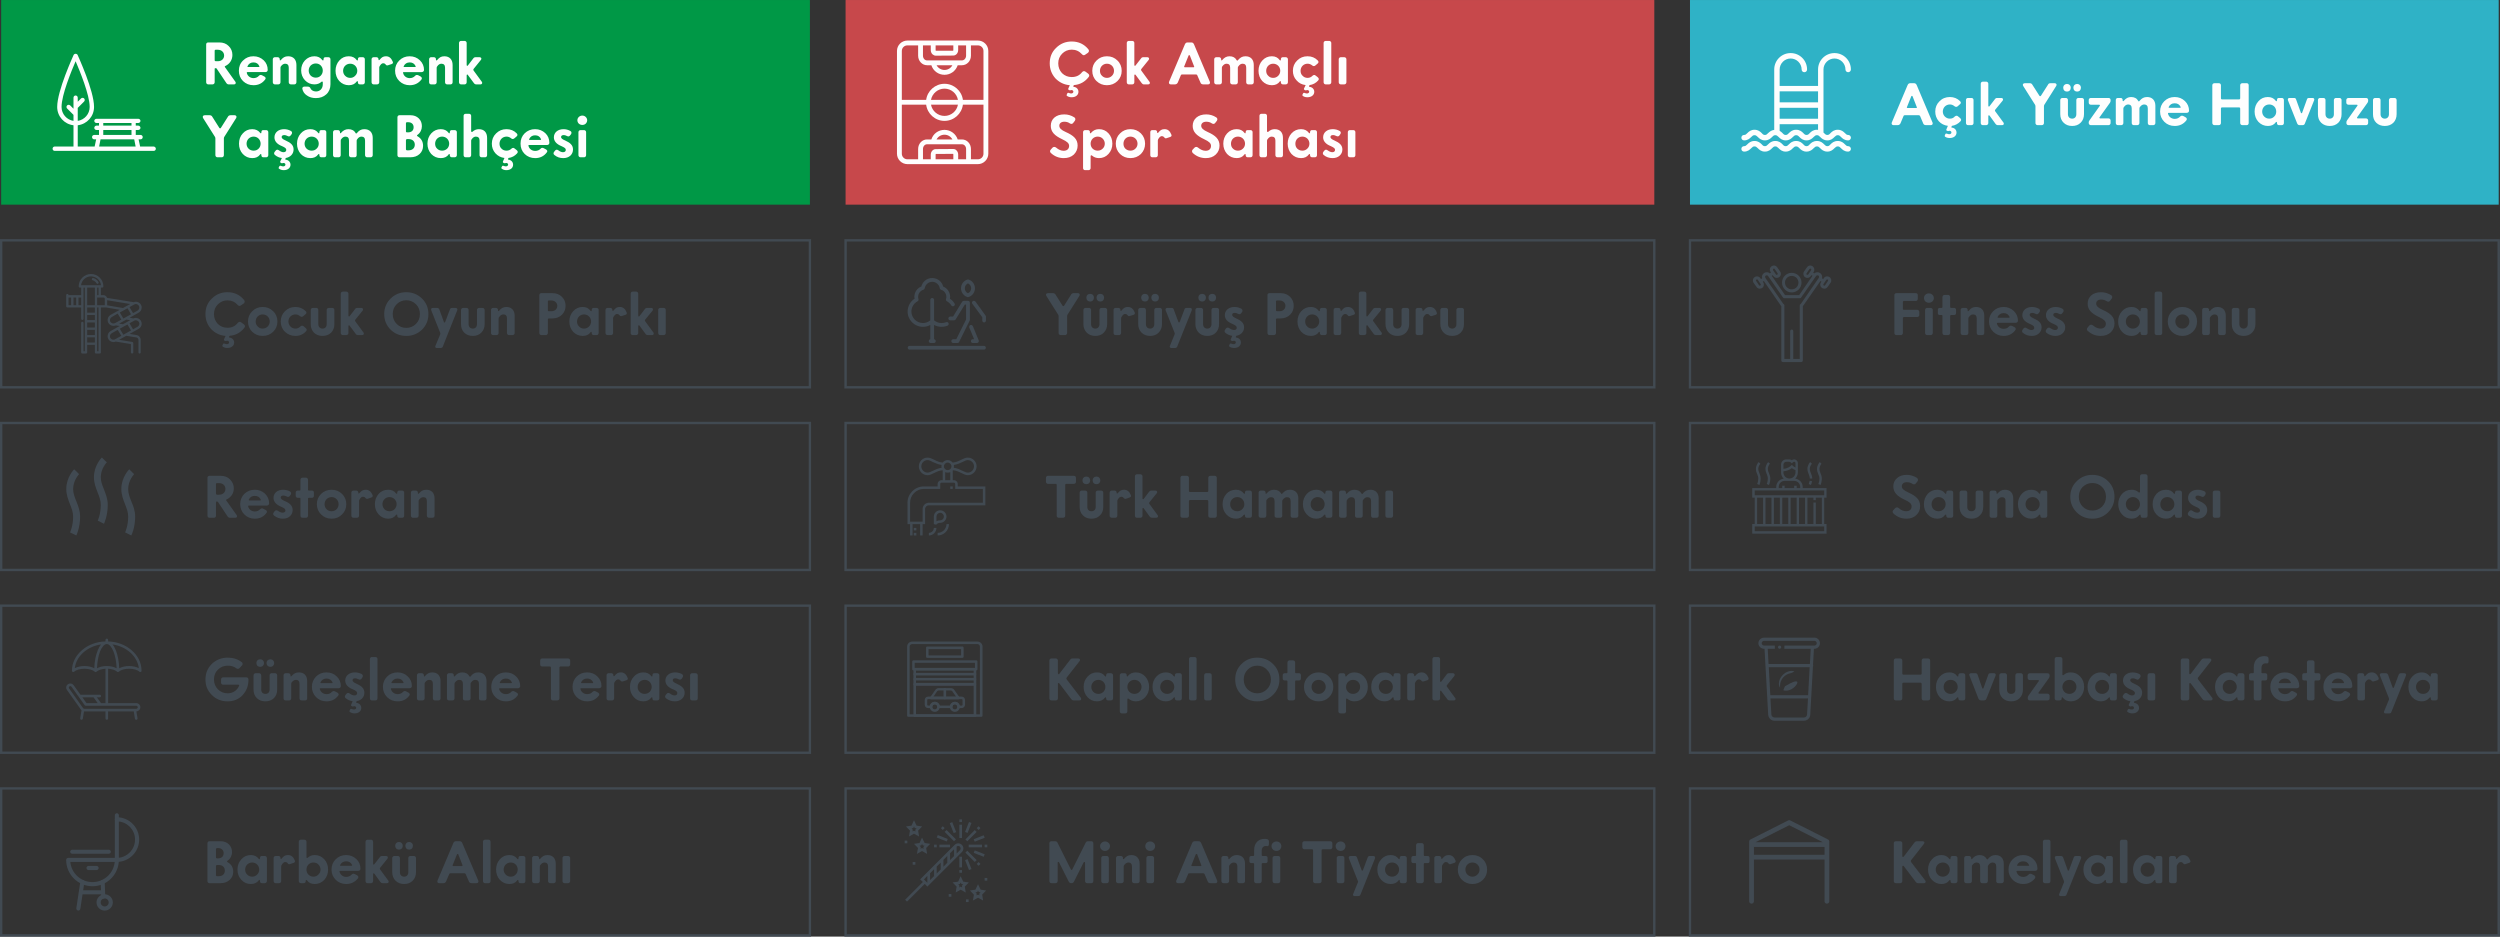 <?xml version="1.0" encoding="UTF-8"?>
<!DOCTYPE svg PUBLIC "-//W3C//DTD SVG 1.1//EN" "http://www.w3.org/Graphics/SVG/1.1/DTD/svg11.dtd">
<!-- Creator: CorelDRAW X7 -->
<svg xmlns="http://www.w3.org/2000/svg" xml:space="preserve" width="210.367mm" height="78.812mm" version="1.1" style="shape-rendering:geometricPrecision; text-rendering:geometricPrecision; image-rendering:optimizeQuality; fill-rule:evenodd; clip-rule:evenodd"
viewBox="0 0 21160 7927"
 xmlns:xlink="http://www.w3.org/1999/xlink"
 enable-background="new 0 0 48 48">
 <rect x="0" y="0" width="21160" height="7927" fill="#333333" stroke="none"/>
 <defs>
  <style type="text/css">
   <![CDATA[
    .str0 {stroke:#414A52;stroke-width:20.117}
    .str1 {stroke:#414A52;stroke-width:40.224;stroke-linecap:round;stroke-linejoin:round}
    .fil1 {fill:none}
    .fil6 {fill:#FEFEFE}
    .fil4 {fill:#C7484B}
    .fil5 {fill:#2FB2C6}
    .fil7 {fill:#414A52}
    .fil2 {fill:#009846}
    .fil3 {fill:#FEFEFE;fill-rule:nonzero}
    .fil0 {fill:#414A52;fill-rule:nonzero}
   ]]>
  </style>
 </defs>
 <g id="Layer_x0020_1">
  <g id="_2077248986896">
   <path class="fil0" d="M15420 4435l-51 0 0 -182 -20 0 0 182 -51 0 0 -223 51 0 0 21 20 0 0 -21 51 0 0 223zm20 61l-588 0 0 -40 588 0 0 40zm-568 -284l51 0 0 223 -51 0 0 -223zm284 0l51 0 0 223 -51 0 0 -223zm-71 0l51 0 0 223 -51 0 0 -223zm-71 0l51 0 0 223 -51 0 0 -223zm-20 0l0 223 -51 0 0 -223 51 0zm233 223l0 -223 51 0 0 223 -51 0zm-375 -284l588 0 0 41 -588 0 0 -41zm203 -30c0,-28 22,-51 50,-51l81 0c28,0 51,23 51,51l0 10 -30 0 0 -20 -21 0 0 20 -81 0 0 -20 -20 0 0 20 -30 0 0 -10zm40 -122l0 -10c35,-3 60,-18 71,-27 7,5 18,13 31,16l0 21c0,28 -23,51 -51,51 -28,0 -51,-23 -51,-51zm25 -91l22 0c6,0 12,3 17,7l7 7 11 -11c2,-2 5,-3 8,-3 7,0 12,5 12,11l0 38c-10,-4 -20,-12 -24,-16l-7 -7 -7 7c0,1 -24,24 -64,27l0 -36c0,-13 11,-24 25,-24zm340 304l0 -81 -202 0 0 -10c0,-36 -28,-66 -63,-70 13,-13 22,-32 22,-52l0 -80c0,-17 -14,-31 -32,-31 -7,0 -14,2 -19,7 -8,-5 -16,-7 -24,-7l-22 0c-25,0 -45,20 -45,44l0 67c0,20 8,39 22,52 -35,4 -63,34 -63,70l0 10 -203 0 0 81 21 0 0 223 -21 0 0 82 629 0 0 -82 -20 0 0 -223 20 0z"/>
   <path class="fil0" d="M15400 4050c0,27 -9,46 -10,46l19 9c0,-1 11,-23 11,-55 0,-17 -6,-31 -11,-44 -5,-12 -9,-24 -9,-37 0,-26 17,-44 17,-44l-7 -7 -8 -7c0,1 -23,24 -23,58 0,17 6,31 11,44 5,12 10,24 10,37z"/>
   <path class="fil0" d="M14882 4050c0,27 -9,46 -9,46l18 9c1,-1 11,-23 11,-55 0,-17 -5,-31 -10,-44 -5,-12 -10,-24 -10,-37 0,-26 17,-44 18,-44l-8 -7 -7 -7c-1,1 -23,24 -23,58 0,17 5,31 11,44 5,12 9,24 9,37z"/>
   <path class="fil0" d="M14963 4050c0,27 -9,46 -9,46l18 9c1,-1 12,-23 12,-55 0,-17 -6,-31 -11,-44 -5,-12 -10,-24 -10,-37 0,-26 17,-44 18,-44l-8 -7 -7 -7c-1,1 -23,24 -23,58 0,17 6,31 11,44 5,12 9,24 9,37z"/>
   <path class="fil0" d="M15318 4050l21 0c0,-17 -6,-31 -11,-44 -5,-12 -10,-24 -10,-37 0,-26 18,-44 18,-44l-7 -7 -8 -7c-1,1 -23,24 -23,58 0,17 6,31 11,44 5,12 9,24 9,37z"/>
   <path class="fil0" d="M15309 4096l18 9c1,0 7,-13 10,-33l-20 -3c-3,17 -8,27 -8,27z"/>
  </g>
  <path class="fil0" d="M2041 2728c-10,-7 -19,-5 -28,4 -21,28 -50,42 -88,42 -32,0 -59,-11 -82,-33 -21,-23 -32,-50 -32,-83 0,-32 11,-60 33,-82 22,-22 49,-34 81,-34 35,0 63,13 86,38 9,11 19,12 29,4l22 -15c10,-7 12,-20 4,-30 -36,-44 -83,-66 -141,-66 -52,0 -96,18 -132,54 -37,35 -54,79 -54,131 0,49 16,91 48,127 33,34 73,54 122,58l-12 27c-3,5 -2,10 3,13l3 1c3,3 6,3 12,2 2,-1 4,-2 8,-2 9,0 16,6 16,14 0,8 -7,15 -19,15 -6,0 -11,-2 -17,-4 -8,-3 -13,-2 -16,4l-3 8c-4,6 -3,10 3,14 11,7 23,10 38,10 35,0 57,-20 57,-46 0,-22 -16,-40 -40,-42 -4,-1 -5,-3 -3,-6l4 -9c52,-4 94,-27 126,-69 8,-9 5,-21 -6,-29l-22 -16zm271 80c24,-23 36,-53 36,-87 0,-34 -12,-64 -36,-87 -24,-24 -53,-36 -89,-36 -35,0 -64,12 -88,36 -24,23 -36,53 -36,87 0,34 12,64 36,87 24,23 53,35 88,35 36,0 65,-12 89,-35zm-29 -87c0,16 -6,31 -17,42 -12,12 -26,18 -43,18 -16,0 -31,-6 -42,-18 -12,-11 -17,-26 -17,-42 0,-34 26,-60 59,-60 34,0 60,26 60,60zm218 122c35,0 65,-13 89,-39 9,-10 8,-19 -4,-29l-17 -14c-9,-7 -18,-6 -27,2 -11,12 -24,18 -41,18 -17,0 -32,-6 -43,-18 -11,-11 -17,-26 -17,-42 0,-34 26,-60 60,-60 14,0 27,5 39,15 9,7 17,7 25,1l18 -15c13,-9 14,-19 4,-29 -24,-23 -52,-35 -86,-35 -36,0 -65,12 -89,36 -24,23 -36,53 -36,87 0,34 12,64 36,87 24,23 53,35 89,35zm129 -100c0,30 9,54 28,73 19,18 43,27 72,27 29,0 53,-9 72,-27 19,-19 28,-43 28,-73l0 -120c0,-9 -7,-17 -17,-17l-31 0c-9,0 -17,8 -17,17l0 121c0,22 -13,37 -35,37 -21,0 -36,-15 -36,-37l0 -121c0,-9 -7,-17 -16,-17l-31 0c-9,0 -17,8 -17,17l0 120zm301 93c10,0 18,-8 18,-18l0 -59c0,-7 7,-9 10,-3l51 69c5,7 11,11 19,11l37 0c12,0 18,-12 11,-21l-71 -97c-2,-4 -2,-8 1,-12l63 -78c7,-10 1,-22 -11,-22l-36 0c-7,0 -14,3 -18,10l-46 60c-3,5 -10,3 -10,-3l0 -188c0,-9 -8,-17 -18,-17l-30 0c-9,0 -17,8 -17,17l0 333c0,10 8,18 17,18l30 0zm508 7c52,0 96,-18 133,-53 36,-36 54,-80 54,-132 0,-52 -18,-96 -54,-131 -37,-36 -81,-54 -133,-54 -53,0 -97,18 -133,54 -36,35 -54,79 -54,131 0,52 18,96 54,132 36,35 80,53 133,53zm115 -185c0,33 -11,61 -33,83 -23,23 -50,34 -82,34 -33,0 -60,-11 -82,-34 -22,-22 -33,-50 -33,-83 0,-33 11,-61 33,-83 22,-22 49,-34 82,-34 32,0 59,12 82,34 22,22 33,50 33,83zm176 287c9,0 15,-4 18,-12l122 -307c4,-11 -2,-20 -14,-20l-29 0c-10,0 -16,4 -19,13l-40 106c-2,6 -9,6 -11,0l-38 -105c-4,-10 -10,-14 -19,-14l-37 0c-12,0 -17,9 -13,20l76 191c1,4 1,9 0,13l-41 98c-4,9 1,17 11,17l34 0zm172 -202c0,30 9,54 28,73 19,18 43,27 72,27 29,0 53,-9 71,-27 19,-19 29,-43 29,-73l0 -120c0,-9 -8,-17 -18,-17l-30 0c-9,0 -17,8 -17,17l0 121c0,22 -14,37 -35,37 -21,0 -36,-15 -36,-37l0 -121c0,-9 -7,-17 -17,-17l-30 0c-9,0 -17,8 -17,17l0 120zm301 93c10,0 17,-8 17,-18l0 -122c0,-6 2,-10 5,-13 10,-15 22,-22 36,-22 20,0 30,12 30,34l0 123c0,10 7,18 17,18l31 0c9,0 17,-8 17,-18l0 -146c0,-46 -27,-74 -70,-74 -28,0 -44,11 -62,32 -4,5 -9,4 -9,-1l0 -8c-2,-9 -9,-15 -17,-15l-25 0c-10,0 -17,8 -17,17l0 195c0,10 7,18 17,18l30 0zm417 0c9,0 17,-8 17,-18l0 -114c0,-6 4,-9 9,-9l29 0c33,0 60,-11 81,-31 21,-21 31,-46 31,-76 0,-30 -10,-55 -31,-76 -21,-21 -48,-31 -81,-31l-93 0c-10,0 -17,7 -17,16l0 321c0,10 7,18 17,18l38 0zm17 -284c0,-6 3,-9 9,-9l21 0c29,0 50,20 50,45 0,27 -20,46 -50,46l-21 0c-5,0 -9,-4 -9,-8l0 -74zm295 291c29,0 52,-10 66,-31 4,-5 10,-5 10,1l1 10c2,8 7,13 17,13l24 0c10,0 17,-8 17,-18l0 -195c0,-9 -7,-17 -17,-17l-24 0c-10,0 -15,4 -17,13l-1 10c0,6 -6,6 -10,1 -15,-21 -37,-32 -66,-32 -32,0 -59,12 -81,36 -21,23 -32,53 -32,87 0,34 11,64 32,87 22,23 49,35 81,35zm71 -122c0,16 -6,31 -17,42 -12,12 -26,18 -43,18 -17,0 -31,-6 -42,-18 -12,-11 -17,-26 -17,-42 0,-34 26,-60 59,-60 34,0 60,26 60,60zm169 115c9,0 17,-8 17,-18l0 -124c0,-4 1,-7 2,-9 10,-19 21,-28 32,-28 8,0 14,3 19,9 6,9 13,12 22,8l31 -10c10,-4 13,-11 8,-21 -11,-30 -30,-45 -57,-45 -24,0 -37,9 -53,30 -4,4 -9,4 -10,-1l0 -6c-1,-9 -8,-15 -17,-15l-24 0c-10,0 -17,8 -17,17l0 195c0,10 7,18 17,18l30 0zm213 0c9,0 17,-8 17,-18l0 -59c0,-7 7,-9 11,-3l50 69c5,7 12,11 19,11l38 0c12,0 17,-12 11,-21l-71 -97c-3,-4 -2,-8 0,-12l64 -78c7,-10 1,-22 -11,-22l-36 0c-8,0 -14,3 -19,10l-46 60c-2,5 -10,3 -10,-3l0 -188c0,-9 -8,-17 -17,-17l-30 0c-10,0 -17,8 -17,17l0 333c0,10 7,18 17,18l30 0zm233 0c10,0 17,-8 17,-18l0 -195c0,-9 -7,-17 -17,-17l-30 0c-10,0 -17,8 -17,17l0 195c0,10 7,18 17,18l30 0z"/>
  <polygon class="fil1 str0" points="10,2034 6855,2034 6855,3278 10,3278 "/>
  <path class="fil0" d="M9015 2836c9,0 17,-8 17,-18l0 -142c0,-4 1,-8 3,-12l101 -160c7,-12 1,-23 -13,-23l-35 0c-11,0 -18,4 -22,12l-60 95c-3,4 -9,4 -12,0l-60 -95c-5,-8 -12,-12 -22,-12l-42 0c-15,0 -21,11 -14,23l101 160c2,4 3,8 3,12l0 142c0,10 8,18 17,18l38 0zm235 -293c12,-13 12,-35 0,-47 -12,-12 -34,-12 -46,0 -12,12 -12,34 0,47 12,12 34,12 46,0zm86 0c12,-13 12,-35 0,-47 -12,-12 -34,-12 -46,0 -12,12 -12,34 0,47 12,12 34,12 46,0zm-166 200c0,30 10,54 29,73 19,18 42,27 72,27 29,0 53,-9 71,-27 19,-19 29,-43 29,-73l0 -120c0,-9 -8,-17 -18,-17l-30 0c-10,0 -17,8 -17,17l0 121c0,22 -14,37 -35,37 -22,0 -36,-15 -36,-37l0 -121c0,-9 -7,-17 -17,-17l-30 0c-10,0 -18,8 -18,17l0 120zm302 93c9,0 17,-8 17,-18l0 -124c0,-4 1,-7 2,-9 10,-19 21,-28 32,-28 8,0 15,3 19,9 6,9 13,12 22,8l31 -10c10,-4 13,-11 9,-21 -12,-30 -31,-45 -58,-45 -24,0 -37,9 -53,30 -4,4 -9,4 -10,-1l0 -6c-1,-9 -8,-15 -17,-15l-24 0c-10,0 -17,8 -17,17l0 195c0,10 7,18 17,18l30 0zm242 -293c12,-13 12,-35 0,-47 -12,-12 -34,-12 -46,0 -12,12 -12,34 0,47 12,12 34,12 46,0zm86 0c12,-13 12,-35 0,-47 -12,-12 -34,-12 -46,0 -12,12 -12,34 0,47 12,12 34,12 46,0zm-166 200c0,30 10,54 29,73 19,18 42,27 72,27 29,0 53,-9 71,-27 19,-19 29,-43 29,-73l0 -120c0,-9 -8,-17 -18,-17l-30 0c-10,0 -17,8 -17,17l0 121c0,22 -14,37 -35,37 -22,0 -36,-15 -36,-37l0 -121c0,-9 -7,-17 -17,-17l-30 0c-10,0 -18,8 -18,17l0 120zm312 202c9,0 15,-4 18,-12l123 -307c3,-11 -2,-20 -14,-20l-30 0c-9,0 -16,4 -18,13l-40 106c-2,6 -9,6 -11,0l-39 -105c-3,-10 -9,-14 -18,-14l-37 0c-12,0 -18,9 -14,20l76 191c2,4 2,9 0,13l-40 98c-4,9 1,17 11,17l33 0zm252 -402c12,-13 12,-35 0,-47 -12,-12 -34,-12 -46,0 -12,12 -12,34 0,47 12,12 34,12 46,0zm86 0c12,-13 12,-35 0,-47 -12,-12 -34,-12 -47,0 -11,12 -11,34 0,47 13,12 35,12 47,0zm-166 200c0,30 10,54 29,73 18,18 42,27 72,27 29,0 53,-9 71,-27 19,-19 28,-43 28,-73l0 -120c0,-9 -7,-17 -17,-17l-30 0c-10,0 -17,8 -17,17l0 121c0,22 -14,37 -35,37 -22,0 -36,-15 -36,-37l0 -121c0,-9 -8,-17 -17,-17l-30 0c-10,0 -18,8 -18,17l0 120zm346 99c40,-7 66,-35 66,-72 0,-36 -24,-57 -69,-76 -21,-10 -32,-19 -32,-29 0,-11 7,-17 23,-17 7,0 15,2 27,8 11,6 20,4 27,-6l6 -8c8,-10 5,-23 -5,-29 -18,-10 -38,-15 -58,-15 -48,0 -82,28 -82,69 0,33 22,58 66,75 26,12 35,19 35,32 0,11 -8,19 -23,19 -12,0 -25,-5 -40,-15 -11,-8 -21,-7 -29,3l-7 10c-7,8 -5,20 3,26 17,14 37,23 58,25l-12 28c-3,5 -2,10 3,13l3 1c3,3 7,3 12,2 2,-1 5,-2 8,-2 10,0 16,6 16,14 0,8 -7,15 -18,15 -6,0 -12,-2 -18,-4 -8,-3 -13,-2 -16,4l-3 8c-4,5 -3,10 3,14 11,7 24,10 38,10 35,0 57,-20 57,-46 0,-22 -16,-40 -40,-42 -3,-1 -4,-3 -3,-6l4 -9zm319 -6c9,0 17,-8 17,-18l0 -114c0,-6 4,-9 9,-9l29 0c33,0 60,-11 81,-31 21,-21 31,-46 31,-76 0,-30 -10,-55 -31,-76 -21,-21 -48,-31 -81,-31l-93 0c-10,0 -17,7 -17,16l0 321c0,10 7,18 17,18l38 0zm17 -284c0,-6 3,-9 9,-9l21 0c29,0 50,20 50,45 0,27 -20,46 -50,46l-21 0c-5,0 -9,-4 -9,-8l0 -74zm295 291c29,0 52,-10 66,-31 4,-5 10,-5 10,1l1 10c2,8 7,13 17,13l24 0c10,0 17,-8 17,-18l0 -195c0,-9 -7,-17 -17,-17l-24 0c-10,0 -15,4 -17,13l-1 10c0,6 -6,6 -10,1 -15,-21 -37,-32 -66,-32 -32,0 -59,12 -81,36 -21,23 -32,53 -32,87 0,34 11,64 32,87 22,23 49,35 81,35zm71 -122c0,16 -6,31 -17,42 -12,12 -26,18 -43,18 -17,0 -31,-6 -42,-18 -12,-11 -17,-26 -17,-42 0,-34 26,-60 59,-60 34,0 60,26 60,60zm169 115c9,0 17,-8 17,-18l0 -124c0,-4 1,-7 2,-9 10,-19 21,-28 32,-28 8,0 14,3 19,9 6,9 13,12 22,8l31 -10c10,-4 13,-11 8,-21 -11,-30 -30,-45 -57,-45 -24,0 -37,9 -53,30 -4,4 -9,4 -10,-1l0 -6c-1,-9 -8,-15 -17,-15l-24 0c-10,0 -17,8 -17,17l0 195c0,10 7,18 17,18l30 0zm213 0c9,0 17,-8 17,-18l0 -59c0,-7 7,-9 11,-3l50 69c5,7 12,11 19,11l38 0c12,0 17,-12 11,-21l-71 -97c-3,-4 -2,-8 0,-12l64 -78c7,-10 1,-22 -11,-22l-36 0c-8,0 -14,3 -19,10l-46 60c-2,5 -10,3 -10,-3l0 -188c0,-9 -8,-17 -17,-17l-30 0c-10,0 -17,8 -17,17l0 333c0,10 7,18 17,18l30 0zm179 -93c0,30 10,54 29,73 18,18 42,27 72,27 29,0 53,-9 71,-27 19,-19 28,-43 28,-73l0 -120c0,-9 -7,-17 -17,-17l-30 0c-10,0 -17,8 -17,17l0 121c0,22 -14,37 -35,37 -22,0 -36,-15 -36,-37l0 -121c0,-9 -8,-17 -17,-17l-30 0c-10,0 -18,8 -18,17l0 120zm302 93c9,0 17,-8 17,-18l0 -124c0,-4 1,-7 2,-9 10,-19 21,-28 32,-28 8,0 14,3 19,9 6,9 13,12 22,8l31 -10c10,-4 13,-11 8,-21 -11,-30 -30,-45 -57,-45 -24,0 -37,9 -53,30 -4,4 -9,4 -10,-1l0 -6c-1,-9 -8,-15 -17,-15l-24 0c-10,0 -17,8 -17,17l0 195c0,10 7,18 17,18l30 0zm162 -93c0,30 10,54 29,73 18,18 42,27 72,27 29,0 53,-9 71,-27 19,-19 28,-43 28,-73l0 -120c0,-9 -7,-17 -17,-17l-30 0c-10,0 -17,8 -17,17l0 121c0,22 -14,37 -35,37 -22,0 -36,-15 -36,-37l0 -121c0,-9 -8,-17 -17,-17l-30 0c-10,0 -18,8 -18,17l0 120z"/>
  <polygon class="fil1 str0" points="7157,2034 14002,2034 14002,3278 7157,3278 "/>
  <path class="fil0" d="M16089 2836c9,0 17,-8 17,-18l0 -126c0,-4 4,-9 9,-9l113 0c9,0 17,-7 17,-17l0 -26c0,-10 -8,-18 -17,-18l-113 0c-6,0 -9,-3 -9,-8l0 -58c0,-6 4,-9 9,-9l100 0c10,0 17,-8 17,-17l0 -33c0,-9 -7,-16 -17,-16l-164 0c-10,0 -17,7 -17,16l0 321c0,10 7,18 17,18l38 0zm267 -285c16,-16 16,-41 0,-56 -16,-16 -44,-16 -60,0 -15,15 -15,40 0,56 16,15 44,15 60,0zm-15 285c10,0 18,-8 18,-18l0 -195c0,-9 -8,-17 -18,-17l-30 0c-10,0 -17,8 -17,17l0 195c0,10 7,18 17,18l30 0zm148 0c9,0 17,-8 17,-18l0 -144c0,-5 3,-8 7,-8l26 0c10,0 17,-6 17,-16l0 -28c0,-10 -7,-16 -17,-16l-26 0c-4,0 -7,-3 -7,-8l0 -84c0,-10 -8,-18 -17,-18l-31 0c-9,0 -17,8 -17,18l0 84c0,5 -2,8 -7,8l-16 0c-10,0 -16,6 -16,16l0 28c0,10 6,16 16,16l16 0c5,0 7,3 7,8l0 144c0,10 8,18 17,18l31 0zm154 0c9,0 17,-8 17,-18l0 -122c0,-6 2,-10 5,-13 10,-15 22,-22 35,-22 21,0 31,12 31,34l0 123c0,10 7,18 17,18l30 0c10,0 17,-8 17,-18l0 -146c0,-46 -26,-74 -70,-74 -28,0 -44,11 -61,32 -4,5 -9,4 -10,-1l0 -8c-1,-9 -8,-15 -17,-15l-25 0c-9,0 -17,8 -17,17l0 195c0,10 8,18 17,18l31 0zm316 -238c-36,0 -65,12 -89,36 -23,23 -35,52 -35,86 0,35 12,64 36,88 24,23 53,35 88,35 41,0 74,-16 98,-48 8,-8 5,-20 -6,-26l-19 -10c-11,-5 -20,-4 -28,5 -11,12 -27,19 -45,19 -28,0 -51,-18 -57,-44 -1,-5 0,-7 5,-7l153 0c11,0 20,-8 20,-18 0,-32 -12,-60 -35,-82 -23,-22 -52,-34 -86,-34zm-51 84c10,-21 27,-32 51,-32 24,0 40,11 50,32 2,3 0,7 -5,7l-92 0c-4,0 -6,-4 -4,-7zm289 161c24,0 44,-7 59,-20 16,-14 24,-31 24,-53 0,-36 -24,-57 -69,-76 -21,-10 -32,-19 -32,-29 0,-11 7,-17 23,-17 6,0 15,2 27,8 11,6 20,4 27,-6l6 -8c8,-10 5,-23 -5,-29 -18,-10 -38,-15 -58,-15 -48,0 -82,28 -82,69 0,33 22,58 66,75 25,12 35,19 35,32 0,11 -8,19 -23,19 -12,0 -25,-5 -40,-15 -11,-8 -21,-7 -29,3l-7 10c-7,8 -5,20 3,26 22,18 47,26 75,26zm200 0c24,0 44,-7 59,-20 16,-14 24,-31 24,-53 0,-36 -24,-57 -69,-76 -21,-10 -32,-19 -32,-29 0,-11 7,-17 23,-17 7,0 16,2 27,8 11,6 20,4 27,-6l6 -8c8,-10 5,-23 -5,-29 -18,-10 -37,-15 -58,-15 -47,0 -82,28 -82,69 0,33 22,58 66,75 26,12 35,19 35,32 0,11 -8,19 -23,19 -12,0 -25,-5 -39,-15 -12,-8 -21,-7 -30,3l-7 10c-7,8 -5,20 3,26 22,18 47,26 75,26zm383 0c36,0 63,-10 85,-30 21,-20 32,-46 32,-76 0,-54 -33,-85 -101,-115 -38,-17 -54,-33 -54,-53 0,-20 15,-34 43,-34 17,0 32,5 46,14 11,7 21,6 28,-3l14 -18c8,-10 6,-24 -4,-30 -27,-16 -55,-25 -85,-25 -35,0 -63,9 -84,27 -20,18 -30,42 -30,70 0,51 32,83 96,113 42,20 58,35 58,57 0,24 -16,41 -45,41 -22,0 -43,-9 -64,-27 -10,-8 -22,-8 -31,1l-15 18c-8,8 -7,20 1,27 32,29 69,43 110,43zm261 0c29,0 52,-10 67,-31 4,-5 9,-5 10,1l1 10c1,8 7,13 16,13l24 0c10,0 18,-8 18,-18l0 -195c0,-9 -8,-17 -18,-17l-24 0c-9,0 -15,4 -16,13l-1 10c-1,6 -6,6 -10,1 -16,-21 -38,-32 -67,-32 -32,0 -59,12 -80,36 -22,23 -33,53 -33,87 0,34 11,64 33,87 21,23 48,35 80,35zm71 -122c0,16 -6,31 -17,42 -12,12 -26,18 -42,18 -17,0 -32,-6 -43,-18 -12,-11 -17,-26 -17,-42 0,-34 26,-60 60,-60 33,0 59,26 59,60zm172 115c10,0 17,-8 17,-18l0 -333c0,-9 -7,-17 -17,-17l-30 0c-10,0 -17,8 -17,17l0 333c0,10 7,18 17,18l30 0zm276 -28c24,-23 36,-53 36,-87 0,-34 -12,-64 -36,-87 -24,-24 -53,-36 -88,-36 -35,0 -65,12 -89,36 -23,23 -35,53 -35,87 0,34 12,64 35,87 24,23 54,35 89,35 35,0 64,-12 88,-35zm-29 -87c0,16 -6,31 -17,42 -11,12 -25,18 -42,18 -17,0 -32,-6 -43,-18 -11,-11 -17,-26 -17,-42 0,-34 26,-60 60,-60 34,0 59,26 59,60zm155 115c10,0 18,-8 18,-18l0 -122c0,-6 1,-10 4,-13 11,-15 23,-22 36,-22 20,0 30,12 30,34l0 123c0,10 8,18 18,18l30 0c9,0 17,-8 17,-18l0 -146c0,-46 -26,-74 -70,-74 -28,0 -44,11 -62,32 -4,5 -9,4 -9,-1l0 -8c-2,-9 -9,-15 -17,-15l-25 0c-9,0 -17,8 -17,17l0 195c0,10 8,18 17,18l30 0zm204 -93c0,30 9,54 28,73 19,18 43,27 72,27 29,0 53,-9 71,-27 19,-19 29,-43 29,-73l0 -120c0,-9 -8,-17 -18,-17l-30 0c-9,0 -17,8 -17,17l0 121c0,22 -14,37 -35,37 -21,0 -36,-15 -36,-37l0 -121c0,-9 -7,-17 -17,-17l-30 0c-9,0 -17,8 -17,17l0 120z"/>
  <polygon class="fil1 str0" points="14304,2034 21149,2034 21149,3278 14304,3278 "/>
  <polygon class="fil2" points="10,0 6855,0 6855,1732 10,1732 "/>
  <path class="fil3" d="M1800 714c9,0 17,-8 17,-18l0 -112c0,-5 1,-7 4,-7l7 0c3,0 5,2 7,5l81 121c5,7 11,11 19,11l47 0c12,0 17,-12 11,-21l-89 -125c-3,-4 -2,-7 2,-9 38,-17 61,-52 61,-94 0,-29 -10,-55 -31,-75 -20,-21 -47,-31 -80,-31l-94 0c-10,0 -17,7 -17,16l0 321c0,10 7,18 17,18l38 0zm26 -196c-5,0 -9,-4 -9,-8l0 -80c0,-6 3,-9 9,-9l18 0c31,0 53,21 53,49 0,28 -22,48 -53,48l-18 0zm319 -42c-35,0 -64,12 -88,36 -24,23 -35,52 -35,86 0,35 11,64 35,88 24,23 53,35 89,35 41,0 74,-16 98,-48 8,-8 5,-20 -7,-26l-19 -10c-10,-5 -20,-4 -27,5 -11,12 -27,19 -45,19 -28,0 -51,-18 -57,-44 -1,-5 0,-7 5,-7l153 0c11,0 19,-8 19,-18 0,-32 -11,-60 -34,-82 -24,-22 -52,-34 -87,-34zm-50 84c10,-21 27,-32 50,-32 25,0 41,11 50,32 2,3 0,7 -4,7l-92 0c-4,0 -6,-4 -4,-7zm261 154c10,0 18,-8 18,-18l0 -122c0,-6 1,-10 4,-13 11,-15 23,-22 36,-22 20,0 30,12 30,34l0 123c0,10 8,18 18,18l30 0c9,0 17,-8 17,-18l0 -146c0,-46 -26,-74 -70,-74 -28,0 -44,11 -62,32 -4,5 -9,4 -9,-1l0 -8c-2,-9 -9,-15 -17,-15l-25 0c-9,0 -17,8 -17,17l0 195c0,10 8,18 17,18l30 0zm317 116c36,0 65,-10 89,-32 23,-21 35,-50 35,-85l0 -212c0,-9 -7,-17 -17,-17l-25 0c-9,0 -15,4 -16,13l-1 10c-1,6 -6,6 -10,1 -16,-21 -38,-32 -67,-32 -31,0 -58,12 -80,35 -21,23 -32,51 -32,84 0,33 11,61 32,84 22,23 49,35 80,35 25,0 45,-8 60,-22 5,-4 11,-2 11,4l0 17c0,37 -24,61 -58,61 -24,0 -42,-13 -48,-30 -4,-7 -11,-11 -20,-11l-31 0c-11,0 -18,9 -16,19 5,23 17,42 39,56 21,15 46,22 75,22zm-43 -190c-11,-12 -17,-26 -17,-43 0,-17 6,-31 17,-43 12,-11 26,-17 43,-17 17,0 31,6 42,17 11,12 17,26 17,43 0,17 -6,31 -17,43 -11,11 -25,17 -42,17 -17,0 -31,-6 -43,-17zm322 81c30,0 52,-10 67,-31 4,-5 9,-5 10,1l1 10c1,8 7,13 16,13l25 0c10,0 17,-8 17,-18l0 -195c0,-9 -7,-17 -17,-17l-25 0c-9,0 -15,4 -16,13l-1 10c-1,6 -6,6 -10,1 -15,-21 -38,-32 -67,-32 -32,0 -59,12 -80,36 -21,23 -32,53 -32,87 0,34 11,64 32,87 22,23 49,35 80,35zm72 -122c0,16 -6,31 -18,42 -11,12 -25,18 -42,18 -17,0 -31,-6 -43,-18 -11,-11 -17,-26 -17,-42 0,-34 26,-60 60,-60 34,0 60,26 60,60zm168 115c10,0 18,-8 18,-18l0 -124c0,-4 0,-7 2,-9 10,-19 20,-28 32,-28 8,0 14,3 19,9 5,9 13,12 22,8l30 -10c11,-4 14,-11 9,-21 -12,-30 -31,-45 -57,-45 -24,0 -37,9 -54,30 -4,4 -9,4 -9,-1l0 -6c-2,-9 -9,-15 -17,-15l-25 0c-9,0 -17,8 -17,17l0 195c0,10 8,18 17,18l30 0zm276 -238c-36,0 -65,12 -89,36 -23,23 -35,52 -35,86 0,35 12,64 36,88 24,23 53,35 88,35 41,0 74,-16 99,-48 7,-8 4,-20 -7,-26l-19 -10c-11,-5 -20,-4 -28,5 -11,12 -26,19 -45,19 -28,0 -51,-18 -56,-44 -2,-5 0,-7 4,-7l153 0c11,0 20,-8 20,-18 0,-32 -12,-60 -35,-82 -23,-22 -52,-34 -86,-34zm-51 84c10,-21 27,-32 51,-32 24,0 40,11 50,32 2,3 0,7 -5,7l-92 0c-4,0 -6,-4 -4,-7zm262 154c9,0 17,-8 17,-18l0 -122c0,-6 2,-10 5,-13 10,-15 22,-22 35,-22 21,0 31,12 31,34l0 123c0,10 7,18 17,18l30 0c10,0 17,-8 17,-18l0 -146c0,-46 -26,-74 -70,-74 -28,0 -43,11 -61,32 -4,5 -9,4 -10,-1l0 -8c-1,-9 -8,-15 -17,-15l-25 0c-9,0 -16,8 -16,17l0 195c0,10 7,18 16,18l31 0zm254 0c9,0 17,-8 17,-18l0 -59c0,-7 7,-9 10,-3l51 69c5,7 12,11 19,11l38 0c12,0 17,-12 11,-21l-71 -97c-3,-5 -2,-8 0,-12l63 -78c8,-10 2,-22 -11,-22l-35 0c-8,0 -14,3 -19,10l-46 60c-3,5 -10,3 -10,-3l0 -188c0,-9 -8,-17 -17,-17l-31 0c-9,0 -17,8 -17,17l0 333c0,10 8,18 17,18l31 0zm-2055 617c9,0 17,-8 17,-18l0 -142c0,-4 1,-8 3,-12l101 -160c7,-12 1,-24 -13,-24l-35 0c-10,0 -18,5 -22,13l-60 95c-2,4 -9,4 -12,0l-60 -95c-4,-8 -12,-13 -22,-13l-42 0c-15,0 -21,12 -14,24l101 160c2,4 3,8 3,12l0 142c0,10 8,18 17,18l38 0zm257 7c30,0 52,-10 67,-31 4,-5 9,-5 10,1l1 10c1,8 7,13 16,13l25 0c9,0 17,-8 17,-18l0 -195c0,-9 -8,-17 -17,-17l-25 0c-9,0 -15,4 -16,13l-1 10c-1,5 -6,6 -10,0 -16,-20 -38,-31 -67,-31 -32,0 -59,12 -80,36 -22,23 -32,53 -32,87 0,34 10,63 32,87 22,23 48,35 80,35zm71 -122c0,16 -6,31 -17,42 -11,11 -25,17 -42,17 -17,0 -32,-6 -43,-17 -11,-11 -17,-26 -17,-42 0,-34 26,-60 60,-60 33,0 59,26 59,60zm213 121c40,-7 66,-35 66,-72 0,-36 -23,-57 -69,-77 -21,-9 -32,-18 -32,-28 0,-11 8,-17 23,-17 7,0 16,2 27,8 11,6 20,4 27,-6l7 -9c7,-10 5,-23 -6,-28 -18,-10 -37,-15 -57,-15 -48,0 -82,28 -82,69 0,32 21,58 65,75 26,12 35,19 35,31 0,12 -8,20 -23,20 -11,0 -25,-5 -39,-16 -12,-8 -21,-7 -29,4l-7 9c-8,9 -6,21 3,27 17,14 36,23 58,25l-13 27c-3,6 -2,11 4,14l2 1c3,3 7,3 13,2 2,-1 4,-2 8,-2 9,0 16,6 16,14 0,8 -7,15 -19,15 -6,0 -12,-2 -18,-4 -7,-3 -12,-2 -15,4l-4 8c-3,5 -2,10 4,13 10,7 23,11 38,11 35,0 57,-20 57,-46 0,-22 -16,-40 -41,-43 -3,0 -4,-2 -3,-5l4 -9zm208 1c29,0 51,-10 66,-31 4,-5 10,-5 10,1l1 10c2,8 7,13 16,13l25 0c10,0 17,-8 17,-18l0 -195c0,-9 -7,-17 -17,-17l-25 0c-9,0 -14,4 -16,13l-1 10c0,5 -6,6 -10,0 -15,-20 -38,-31 -66,-31 -33,0 -60,12 -81,36 -21,23 -32,53 -32,87 0,34 11,63 32,87 22,23 49,35 81,35zm71 -122c0,16 -6,31 -18,42 -11,11 -25,17 -42,17 -17,0 -31,-6 -43,-17 -11,-11 -17,-26 -17,-42 0,-34 26,-60 60,-60 34,0 60,26 60,60zm169 115c9,0 17,-8 17,-18l0 -123c0,-5 1,-9 4,-12 11,-15 23,-22 36,-22 21,0 30,12 30,34l0 123c0,10 8,18 18,18l30 0c10,0 17,-8 17,-18l0 -123c0,-5 2,-9 5,-12 10,-15 22,-22 36,-22 20,0 30,12 30,34l0 123c0,10 8,18 17,18l30 0c10,0 18,-8 18,-18l0 -146c0,-47 -27,-74 -71,-74 -28,0 -45,11 -64,34 -4,4 -7,4 -10,-1 -12,-22 -33,-33 -61,-33 -24,0 -45,11 -62,31 -4,6 -9,4 -9,0l0 -8c-2,-9 -8,-15 -17,-15l-25 0c-9,0 -17,8 -17,17l0 195c0,10 8,18 17,18l31 0zm606 0c32,0 59,-9 79,-28 19,-18 29,-41 29,-69 0,-36 -16,-63 -47,-81 -6,-4 -6,-8 0,-12 24,-17 37,-44 37,-73 0,-26 -8,-48 -26,-66 -18,-18 -42,-27 -70,-27l-94 0c-10,0 -17,8 -17,17l0 321c0,10 7,18 17,18l92 0zm-28 -211c-6,0 -9,-3 -9,-9l0 -68c0,-5 4,-9 9,-9l9 0c30,0 47,17 47,43 0,26 -17,43 -47,43l-9 0zm0 152c-5,0 -9,-4 -9,-9l0 -77c0,-4 4,-9 9,-9l14 0c32,0 52,19 52,47 0,29 -20,48 -52,48l-14 0zm286 66c29,0 52,-10 66,-31 4,-5 10,-5 10,1l1 10c2,8 7,13 17,13l24 0c10,0 18,-8 18,-18l0 -195c0,-9 -8,-17 -18,-17l-24 0c-10,0 -15,4 -17,13l-1 10c0,5 -6,6 -10,0 -15,-20 -37,-31 -66,-31 -32,0 -59,12 -81,36 -21,23 -32,53 -32,87 0,34 11,63 32,87 22,23 49,35 81,35zm71 -122c0,16 -6,31 -17,42 -12,11 -26,17 -43,17 -17,0 -31,-6 -42,-17 -12,-11 -17,-26 -17,-42 0,-34 26,-60 59,-60 34,0 60,26 60,60zm169 115c9,0 17,-8 17,-18l0 -123c0,-5 2,-9 5,-12 10,-15 22,-22 35,-22 21,0 31,12 31,34l0 123c0,10 7,18 17,18l30 0c10,0 17,-8 17,-18l0 -146c0,-47 -26,-74 -70,-74 -21,0 -39,8 -54,22 -5,4 -11,1 -11,-5l0 -130c0,-10 -8,-17 -17,-17l-30 0c-10,0 -17,7 -17,17l0 333c0,10 7,18 17,18l30 0zm384 -75c-8,-7 -17,-6 -26,2 -11,11 -25,17 -42,17 -17,0 -31,-6 -42,-17 -12,-11 -17,-26 -17,-42 0,-34 26,-60 59,-60 15,0 28,5 40,15 8,7 17,7 25,1l18 -15c12,-9 13,-19 3,-29 -23,-23 -51,-35 -86,-35 -35,0 -64,12 -88,36 -24,23 -36,53 -36,87 0,31 10,58 30,81 21,23 46,36 77,40l-12 27c-3,6 -2,11 3,14l3 1c3,3 7,3 12,2 2,-1 5,-2 8,-2 10,0 17,6 17,14 0,8 -8,15 -19,15 -6,0 -12,-2 -18,-4 -7,-3 -12,-2 -15,4l-4 8c-3,5 -2,10 4,13 10,7 22,11 37,11 36,0 57,-20 57,-46 0,-22 -15,-40 -40,-43 -3,0 -4,-2 -3,-5l4 -9c29,-4 53,-17 72,-38 10,-10 8,-20 -3,-29l-18 -14zm174 -163c-35,0 -64,12 -88,35 -24,24 -35,53 -35,87 0,35 11,64 35,88 24,23 53,35 89,35 41,0 74,-16 98,-48 8,-8 5,-20 -7,-26l-19 -10c-10,-5 -20,-4 -27,5 -11,12 -27,18 -45,18 -28,0 -51,-17 -57,-43 -1,-5 0,-7 5,-7l153 0c11,0 19,-8 19,-18 0,-32 -11,-60 -34,-82 -24,-22 -52,-34 -87,-34zm-50 84c10,-21 27,-32 50,-32 25,0 41,11 50,32 2,3 0,7 -4,7l-92 0c-4,0 -6,-4 -4,-7zm288 161c25,0 44,-7 60,-20 15,-14 23,-32 23,-53 0,-36 -23,-57 -68,-77 -22,-9 -33,-18 -33,-28 0,-11 8,-17 23,-17 7,0 16,2 27,8 11,6 20,4 27,-6l7 -9c7,-10 5,-23 -6,-28 -18,-10 -37,-15 -57,-15 -48,0 -82,28 -82,69 0,32 22,58 65,75 26,12 36,19 36,31 0,12 -8,20 -24,20 -11,0 -25,-5 -39,-16 -11,-8 -21,-7 -29,4l-7 9c-8,9 -6,21 3,27 22,18 46,26 74,26zm191 -292c16,-16 16,-41 0,-56 -15,-16 -43,-16 -59,0 -16,15 -16,40 0,56 16,15 44,15 59,0zm-14 285c9,0 17,-8 17,-18l0 -195c0,-9 -8,-17 -17,-17l-31 0c-9,0 -17,8 -17,17l0 195c0,10 8,18 17,18l31 0z"/>
  <polygon class="fil4" points="7157,0 14002,0 14002,1732 7157,1732 "/>
  <polygon class="fil5" points="14304,0 21149,0 21149,1732 14304,1732 "/>
  <path class="fil3" d="M16062 1059c11,0 19,-6 24,-16l25 -60c2,-6 6,-8 11,-8l118 0c6,0 10,3 12,8l25 59c3,11 11,17 24,17l42 0c12,0 19,-10 14,-22l-134 -317c-5,-11 -12,-16 -23,-16l-31 0c-11,0 -18,5 -23,16l-134 317c-4,12 2,22 14,22l36 0zm115 -244c2,-5 9,-5 11,0l36 92c2,4 0,7 -4,7l-75 0c-4,0 -7,-4 -5,-7l37 -92zm395 169c-8,-7 -17,-6 -27,2 -10,12 -24,18 -41,18 -17,0 -31,-6 -43,-18 -11,-11 -17,-26 -17,-42 0,-34 26,-60 60,-60 14,0 27,5 39,15 9,7 18,7 26,1l17 -15c13,-9 14,-19 4,-29 -23,-23 -52,-35 -86,-35 -35,0 -65,12 -88,36 -24,23 -36,53 -36,87 0,31 10,59 30,82 20,22 46,35 77,39l-12 28c-3,6 -2,10 3,13l3 1c3,3 7,3 12,2 2,-1 4,-2 8,-2 9,0 16,6 16,14 0,8 -7,15 -19,15 -5,0 -11,-2 -17,-4 -8,-3 -13,-2 -16,4l-3 8c-4,6 -2,10 3,14 11,7 23,10 38,10 35,0 57,-20 57,-46 0,-22 -16,-40 -40,-42 -4,-1 -5,-3 -3,-6l4 -9c28,-4 52,-17 72,-38 9,-10 8,-19 -4,-29l-17 -14zm115 75c10,0 17,-8 17,-18l0 -195c0,-9 -7,-17 -17,-17l-31 0c-9,0 -16,8 -16,17l0 195c0,10 7,18 16,18l31 0zm125 0c9,0 17,-8 17,-18l0 -59c0,-7 7,-9 11,-3l50 69c5,7 12,11 19,11l38 0c12,0 17,-12 11,-21l-71 -97c-3,-4 -2,-8 0,-12l64 -78c7,-10 1,-22 -11,-22l-36 0c-8,0 -14,3 -19,10l-46 60c-2,5 -10,3 -10,-3l0 -188c0,-9 -8,-17 -17,-17l-30 0c-10,0 -17,8 -17,17l0 333c0,10 7,18 17,18l30 0zm471 0c9,0 17,-8 17,-18l0 -142c0,-4 1,-8 3,-12l101 -160c7,-11 1,-23 -13,-23l-35 0c-11,0 -18,4 -22,13l-60 94c-3,4 -10,4 -12,0l-60 -94c-5,-9 -12,-13 -22,-13l-42 0c-15,0 -21,12 -14,23l101 160c2,4 3,8 3,12l0 142c0,10 8,18 17,18l38 0zm235 -293c12,-13 12,-35 0,-46 -12,-13 -34,-13 -46,0 -12,11 -12,33 0,46 12,12 34,12 46,0zm86 0c12,-13 12,-35 0,-46 -12,-13 -34,-13 -46,0 -12,11 -12,33 0,46 12,12 34,12 46,0zm-166 200c0,30 10,55 29,73 19,18 42,27 72,27 29,0 53,-9 71,-27 19,-18 29,-43 29,-73l0 -120c0,-9 -8,-17 -18,-17l-30 0c-10,0 -17,8 -17,17l0 121c0,22 -14,37 -35,37 -22,0 -36,-15 -36,-37l0 -121c0,-9 -8,-17 -17,-17l-30 0c-10,0 -18,8 -18,17l0 120zm409 93c9,0 17,-8 17,-18l0 -22c0,-9 -8,-17 -17,-17l-71 0c-5,0 -9,-5 -5,-10l88 -123c3,-5 5,-10 5,-16l0 -7c0,-10 -7,-17 -17,-17l-151 0c-10,0 -17,8 -17,17l0 23c0,9 7,17 17,17l71 0c6,0 8,5 6,9l-88 124c-4,6 -6,10 -6,15l0 8c0,9 8,17 17,17l151 0zm108 0c9,0 17,-8 17,-18l0 -122c0,-6 2,-10 5,-13 10,-15 22,-22 36,-22 20,0 30,12 30,34l0 123c0,10 7,18 17,18l31 0c9,0 17,-8 17,-18l0 -122c0,-6 1,-10 4,-13 11,-15 23,-22 36,-22 21,0 31,12 31,34l0 123c0,10 7,18 16,18l31 0c9,0 17,-8 17,-18l0 -146c0,-46 -27,-74 -70,-74 -28,0 -46,11 -65,34 -3,5 -7,4 -10,-1 -12,-22 -32,-33 -61,-33 -24,0 -44,11 -61,32 -4,5 -9,4 -10,-1l0 -8c-1,-9 -8,-15 -16,-15l-25 0c-10,0 -17,8 -17,17l0 195c0,10 7,18 17,18l30 0zm452 -238c-36,0 -65,12 -89,36 -23,23 -35,52 -35,87 0,34 12,63 36,87 23,23 53,35 88,35 41,0 74,-16 98,-47 8,-9 5,-21 -7,-27l-18 -10c-11,-5 -20,-4 -28,5 -11,12 -27,19 -45,19 -28,0 -51,-18 -57,-44 -1,-5 0,-7 5,-7l153 0c11,0 20,-7 20,-18 0,-32 -12,-60 -35,-82 -23,-22 -52,-34 -86,-34zm-51 84c10,-21 27,-31 51,-31 24,0 40,10 50,31 2,3 0,7 -5,7l-92 0c-4,0 -6,-4 -4,-7zm425 154c9,0 17,-8 17,-18l0 -123c0,-6 4,-9 8,-9l147 0c4,0 8,4 8,9l0 123c0,10 8,18 18,18l38 0c9,0 16,-8 16,-18l0 -320c0,-10 -7,-17 -16,-17l-38 0c-10,0 -18,7 -18,17l0 111c0,5 -4,9 -8,9l-147 0c-4,0 -8,-4 -8,-9l0 -111c0,-10 -8,-17 -17,-17l-38 0c-10,0 -18,7 -18,17l0 320c0,10 8,18 18,18l38 0zm414 7c30,0 52,-10 67,-31 4,-5 9,-5 10,1l1 10c1,8 7,13 16,13l25 0c10,0 17,-8 17,-18l0 -195c0,-9 -7,-17 -17,-17l-25 0c-9,0 -15,4 -16,13l-1 10c-1,6 -6,6 -10,1 -15,-21 -38,-32 -67,-32 -32,0 -59,12 -80,36 -21,23 -32,53 -32,87 0,34 11,64 32,87 22,23 49,35 80,35zm71 -122c0,16 -5,31 -17,42 -11,12 -25,18 -42,18 -17,0 -31,-6 -43,-18 -11,-11 -17,-26 -17,-42 0,-34 26,-60 60,-60 34,0 59,26 59,60zm321 -96c4,-10 -2,-19 -12,-19l-31 0c-10,0 -16,4 -18,12l-41 114c-1,4 -8,4 -10,0l-41 -114c-2,-8 -8,-12 -17,-12l-40 0c-10,0 -15,9 -12,19l78 196c4,10 11,15 21,15l25 0c10,0 17,-5 20,-15l78 -196zm32 118c0,30 9,55 28,73 19,18 43,27 72,27 29,0 53,-9 72,-27 18,-18 28,-43 28,-73l0 -120c0,-9 -8,-17 -17,-17l-31 0c-9,0 -17,8 -17,17l0 121c0,22 -14,37 -35,37 -21,0 -36,-15 -36,-37l0 -121c0,-9 -7,-17 -17,-17l-30 0c-9,0 -17,8 -17,17l0 120zm408 93c9,0 17,-8 17,-18l0 -22c0,-9 -8,-17 -17,-17l-71 0c-5,0 -8,-5 -5,-10l88 -123c3,-5 5,-10 5,-16l0 -7c0,-10 -7,-17 -17,-17l-150 0c-10,0 -18,8 -18,17l0 23c0,9 8,17 18,17l71 0c5,0 8,5 5,9l-88 124c-3,6 -5,10 -5,15l0 8c0,9 7,17 17,17l150 0zm58 -93c0,30 9,55 28,73 19,18 43,27 72,27 29,0 53,-9 72,-27 18,-18 28,-43 28,-73l0 -120c0,-9 -8,-17 -18,-17l-30 0c-9,0 -17,8 -17,17l0 121c0,22 -14,37 -35,37 -21,0 -36,-15 -36,-37l0 -121c0,-9 -7,-17 -17,-17l-30 0c-9,0 -17,8 -17,17l0 120z"/>
  <path class="fil3" d="M9187 606c-10,-7 -19,-5 -28,4 -21,28 -50,42 -88,42 -32,0 -59,-11 -82,-33 -21,-23 -32,-50 -32,-83 0,-32 11,-60 33,-82 22,-22 49,-34 81,-34 35,0 63,13 86,38 9,11 19,12 29,4l22 -15c10,-8 12,-20 4,-30 -36,-44 -83,-66 -141,-66 -52,0 -96,18 -132,54 -37,35 -54,79 -54,131 0,49 16,91 48,127 33,34 73,54 122,58l-12 26c-3,6 -2,11 3,14l3 1c3,3 6,3 12,2 2,-1 4,-2 8,-2 9,0 16,6 16,14 0,8 -7,15 -19,15 -6,0 -11,-2 -17,-4 -8,-3 -13,-2 -16,4l-3 8c-4,6 -3,10 3,14 11,7 23,10 38,10 35,0 57,-20 57,-46 0,-22 -16,-40 -40,-42 -4,-1 -5,-3 -3,-6l4 -9c52,-4 94,-27 126,-69 8,-9 5,-21 -6,-29l-22 -16zm271 80c24,-23 36,-53 36,-87 0,-34 -12,-64 -36,-87 -24,-24 -53,-36 -89,-36 -35,0 -64,12 -88,36 -24,23 -36,53 -36,87 0,34 12,64 36,87 24,23 53,35 88,35 36,0 65,-12 89,-35zm-29 -87c0,16 -6,31 -17,42 -12,12 -26,18 -43,18 -16,0 -31,-6 -42,-18 -12,-11 -17,-26 -17,-42 0,-34 26,-60 59,-60 34,0 60,26 60,60zm155 115c10,0 17,-8 17,-18l0 -59c0,-7 7,-9 11,-3l51 69c5,7 11,11 18,11l38 0c12,0 18,-12 11,-21l-71 -97c-2,-5 -2,-8 1,-12l63 -78c7,-10 1,-22 -11,-22l-36 0c-7,0 -14,3 -18,10l-47 60c-2,5 -10,3 -10,-3l0 -188c0,-9 -7,-17 -17,-17l-30 0c-10,0 -17,8 -17,17l0 333c0,10 7,18 17,18l30 0zm361 0c11,0 19,-6 24,-16l25 -60c2,-6 6,-8 11,-8l118 0c6,0 10,3 11,8l26 59c3,11 11,17 24,17l42 0c12,0 19,-10 14,-22l-134 -317c-5,-11 -12,-16 -23,-16l-31 0c-11,0 -18,5 -23,16l-134 317c-4,12 2,22 14,22l36 0zm115 -244c2,-5 9,-5 11,0l36 92c2,4 0,7 -4,7l-75 0c-4,0 -7,-4 -5,-7l37 -92zm264 244c10,0 18,-8 18,-18l0 -122c0,-6 1,-10 4,-13 11,-15 22,-22 36,-22 20,0 30,12 30,34l0 123c0,10 8,18 18,18l30 0c9,0 17,-8 17,-18l0 -122c0,-6 1,-10 5,-13 10,-15 22,-22 36,-22 20,0 30,12 30,34l0 123c0,10 7,18 17,18l30 0c9,0 17,-8 17,-18l0 -146c0,-46 -26,-74 -70,-74 -28,0 -45,11 -65,34 -3,4 -7,4 -10,-1 -12,-22 -32,-33 -60,-33 -25,0 -45,11 -62,32 -4,5 -9,4 -9,-1l0 -8c-2,-9 -9,-15 -17,-15l-25 0c-9,0 -17,8 -17,17l0 195c0,10 8,18 17,18l30 0zm441 7c29,0 52,-10 66,-31 4,-5 10,-5 10,1l1 10c2,8 7,13 17,13l24 0c10,0 18,-8 18,-18l0 -195c0,-9 -8,-17 -18,-17l-24 0c-10,0 -15,4 -17,13l-1 10c0,6 -6,6 -10,1 -15,-21 -37,-32 -66,-32 -32,0 -59,12 -81,36 -21,23 -32,53 -32,87 0,34 11,64 32,87 22,23 49,35 81,35zm71 -122c0,16 -6,31 -17,42 -12,12 -26,18 -43,18 -17,0 -31,-6 -42,-18 -12,-11 -17,-26 -17,-42 0,-34 26,-60 59,-60 34,0 60,26 60,60zm299 40c-8,-7 -17,-6 -26,2 -11,12 -25,18 -42,18 -16,0 -31,-6 -42,-18 -12,-11 -17,-26 -17,-42 0,-34 26,-60 59,-60 15,0 28,5 40,15 9,7 17,7 25,1l18 -15c12,-9 13,-19 3,-29 -23,-23 -51,-35 -86,-35 -35,0 -64,12 -88,36 -24,23 -36,53 -36,87 0,31 10,59 31,81 20,23 45,36 77,40l-13 27c-3,6 -2,11 4,14l2 1c3,3 7,3 13,2 2,-1 4,-2 7,-2 10,0 17,6 17,14 0,8 -8,15 -19,15 -6,0 -12,-2 -18,-4 -7,-3 -12,-2 -15,4l-4 8c-3,6 -2,10 4,14 10,7 23,10 37,10 36,0 58,-20 58,-46 0,-22 -16,-40 -41,-42 -3,-1 -4,-3 -3,-6l4 -9c29,-4 53,-17 72,-38 10,-10 8,-19 -3,-29l-18 -14zm115 75c10,0 18,-8 18,-18l0 -333c0,-9 -8,-17 -18,-17l-30 0c-9,0 -17,8 -17,17l0 333c0,10 8,18 17,18l30 0zm128 0c10,0 18,-8 18,-18l0 -195c0,-9 -8,-17 -18,-17l-30 0c-9,0 -17,8 -17,17l0 195c0,10 8,18 17,18l30 0zm-2374 624c36,0 63,-10 85,-30 21,-21 32,-46 32,-76 0,-54 -33,-85 -101,-115 -38,-17 -54,-33 -54,-53 0,-20 15,-34 43,-34 17,0 32,4 46,14 11,7 21,6 28,-3l14 -18c8,-10 6,-24 -4,-30 -27,-17 -55,-25 -85,-25 -35,0 -63,9 -84,27 -20,18 -30,41 -30,70 0,51 32,83 96,113 42,20 59,34 59,57 0,24 -17,41 -46,41 -22,0 -43,-9 -64,-27 -10,-8 -22,-8 -31,1l-15 17c-8,8 -7,20 2,28 31,29 68,43 109,43zm298 -245c-28,0 -50,11 -67,31 -4,6 -8,5 -10,0l0 -10c-2,-8 -9,-13 -16,-13l-25 0c-10,0 -17,8 -17,17l0 305c0,9 7,17 17,17l30 0c9,0 17,-8 17,-17l0 -102c0,-6 6,-9 11,-5 17,15 37,22 60,22 32,0 59,-12 80,-35 22,-24 33,-53 33,-87 0,-35 -11,-64 -33,-88 -21,-23 -48,-35 -80,-35zm-11 63c16,0 31,6 42,17 12,12 18,26 18,43 0,16 -6,31 -18,42 -11,11 -26,17 -42,17 -17,0 -31,-6 -43,-17 -11,-11 -17,-26 -17,-42 0,-34 26,-60 60,-60zm366 147c23,-24 35,-53 35,-87 0,-34 -12,-64 -35,-87 -24,-24 -54,-36 -89,-36 -35,0 -64,12 -88,36 -24,23 -36,53 -36,87 0,34 12,63 36,87 24,23 53,35 88,35 35,0 65,-12 89,-35zm-29 -87c0,16 -6,31 -18,42 -11,11 -25,17 -42,17 -17,0 -31,-6 -43,-17 -11,-11 -16,-26 -16,-42 0,-34 25,-60 59,-60 34,0 60,26 60,60zm155 115c9,0 17,-8 17,-18l0 -125c0,-3 1,-6 2,-8 10,-19 21,-28 32,-28 8,0 14,3 19,9 6,9 13,12 22,8l30 -10c11,-4 14,-11 9,-21 -12,-30 -30,-45 -57,-45 -24,0 -37,9 -53,29 -4,5 -9,4 -10,0l0 -6c-1,-9 -8,-15 -17,-15l-25 0c-9,0 -16,8 -16,17l0 195c0,10 7,18 16,18l31 0zm423 7c35,0 63,-10 84,-30 22,-21 32,-46 32,-76 0,-54 -33,-85 -100,-115 -38,-17 -55,-33 -55,-53 0,-20 16,-34 43,-34 17,0 33,4 47,14 11,7 21,6 28,-3l14 -18c8,-10 6,-24 -5,-30 -26,-17 -55,-25 -84,-25 -35,0 -63,9 -84,27 -20,18 -31,41 -31,70 0,51 33,83 97,113 42,20 58,34 58,57 0,24 -16,41 -45,41 -22,0 -43,-9 -65,-27 -9,-8 -21,-8 -30,1l-16 17c-7,8 -6,20 2,28 32,29 68,43 110,43zm261 0c29,0 51,-10 66,-31 4,-5 10,-5 10,1l1 10c2,8 7,13 17,13l24 0c10,0 17,-8 17,-18l0 -195c0,-9 -7,-17 -17,-17l-24 0c-10,0 -15,4 -17,13l-1 10c0,5 -6,6 -10,0 -15,-20 -37,-31 -66,-31 -32,0 -59,12 -81,36 -21,23 -32,53 -32,87 0,34 11,63 32,87 22,23 49,35 81,35zm71 -122c0,16 -6,31 -18,42 -11,11 -25,17 -42,17 -17,0 -31,-6 -42,-17 -12,-11 -17,-26 -17,-42 0,-34 25,-60 59,-60 34,0 60,26 60,60zm169 115c9,0 17,-8 17,-18l0 -123c0,-5 2,-9 5,-12 10,-15 22,-22 35,-22 21,0 31,12 31,34l0 123c0,10 7,18 17,18l30 0c10,0 17,-8 17,-18l0 -146c0,-47 -26,-74 -70,-74 -21,0 -39,8 -54,22 -5,4 -11,1 -11,-5l0 -130c0,-10 -8,-17 -17,-17l-31 0c-9,0 -16,7 -16,17l0 333c0,10 7,18 16,18l31 0zm305 7c29,0 51,-10 66,-31 4,-5 10,-5 10,1l1 10c2,8 7,13 17,13l24 0c10,0 17,-8 17,-18l0 -195c0,-9 -7,-17 -17,-17l-24 0c-10,0 -15,4 -17,13l-1 10c0,5 -6,6 -10,0 -15,-20 -37,-31 -66,-31 -32,0 -59,12 -81,36 -21,23 -32,53 -32,87 0,34 11,63 32,87 22,23 49,35 81,35zm71 -122c0,16 -6,31 -18,42 -11,11 -25,17 -42,17 -17,0 -31,-6 -43,-17 -11,-11 -16,-26 -16,-42 0,-34 25,-60 59,-60 34,0 60,26 60,60zm196 122c24,0 44,-7 59,-20 16,-14 24,-32 24,-53 0,-36 -24,-57 -69,-77 -21,-9 -32,-18 -32,-28 0,-11 7,-17 23,-17 6,0 15,2 27,8 11,6 20,4 27,-6l6 -9c8,-10 5,-23 -5,-28 -18,-10 -38,-15 -58,-15 -48,0 -82,28 -82,69 0,32 22,58 66,75 25,12 35,19 35,31 0,12 -8,20 -23,20 -12,0 -25,-5 -40,-16 -11,-8 -21,-7 -29,4l-7 9c-7,9 -5,21 3,27 22,18 47,26 75,26zm176 -7c10,0 17,-8 17,-18l0 -195c0,-9 -7,-17 -17,-17l-30 0c-10,0 -17,8 -17,17l0 195c0,10 7,18 17,18l30 0z"/>
  <path class="fil3" d="M1301 1240c-92,0 78,0 -14,0l-37 0 -20 0 -44 0 -13 -61 17 0c10,0 18,-8 18,-19 0,-10 -8,-18 -18,-18l-41 0 0 -42 21 0c10,0 19,-8 19,-18 0,-10 -9,-19 -19,-19l-21 0 0 -22 21 0c10,0 19,-8 19,-18 0,-10 -9,-18 -19,-18l-353 0c-10,0 -19,8 -19,18 0,10 9,18 19,18l21 0 0 22 -21 0c-10,0 -19,9 -19,19 0,10 9,18 19,18l21 0 0 42 -41 0c-10,0 -18,8 -18,18 0,11 8,19 18,19l17 0 -13 61 -143 0 0 -180c78,-9 138,-75 138,-155 0,-138 -134,-427 -139,-440 -3,-6 -10,-10 -17,-10 -7,0 -14,4 -17,10 -5,13 -139,302 -139,440 0,80 60,146 138,155l0 180 -159 0c-10,0 -18,8 -18,19 0,10 8,18 18,18l838 0c10,0 18,-8 18,-18 0,-10 -8,-18 -18,-19l0 0zm-780 -335c0,-102 83,-303 119,-387 36,84 119,285 119,387 0,60 -44,109 -101,118l0 -110 54 -54c7,-7 7,-19 0,-26 -7,-7 -19,-7 -26,0l-28 28 0 -34c0,-11 -8,-19 -18,-19 -10,0 -18,8 -18,19l0 93 -28 -28c-7,-7 -19,-7 -26,0 -7,7 -7,19 0,26l54 54 0 51c-57,-9 -101,-58 -101,-118zm353 136l239 0 0 22 -239 0 0 -22zm0 59l239 0 0 42 -239 0 0 -42zm-23 79l285 0 12 61 -309 0 12 -61z"/>
  <path class="fil6" d="M7592 431l0 870c0,48 40,88 88,88l597 0c48,0 88,-40 88,-88l0 -870c0,-49 -40,-88 -88,-88l-597 0c-48,0 -88,39 -88,88zm477 -47l0 39c0,3 -1,5 -2,6l-146 0c-1,0 -2,-2 -2,-5l0 -40 150 0 0 0zm-191 0l0 40c0,13 5,26 14,35 8,7 18,12 28,12l148 -1c24,0 42,-21 42,-47l0 -39 67 0 0 87c0,22 -16,40 -35,40l-296 0c-19,0 -34,-18 -34,-40l0 -87 66 0zm230 502c-10,54 -57,95 -114,95 -56,0 -104,-41 -114,-95l228 0zm-228 -41c10,-54 58,-95 114,-95 57,0 104,41 114,95l-228 0zm187 457c1,1 2,3 2,6l0 40 -150 0 0 -39c0,-3 1,-5 2,-6l146 -1zm43 46l0 -40c0,-13 -5,-26 -14,-35 -7,-8 -17,-12 -28,-12l-148 1c-23,0 -42,21 -42,47l0 39 -66 0 0 -87c0,-22 15,-40 34,-40l296 0c19,0 35,18 35,40l0 87 -67 0zm167 0l-59 0 0 -87c0,-45 -34,-81 -76,-81l-36 0c-16,-48 -61,-81 -112,-81 -52,0 -96,33 -111,81l-37 0c-41,0 -75,36 -75,81l0 87 -91 0c-26,0 -47,-21 -47,-47l0 -415 206 0c10,77 76,137 155,137 80,0 146,-60 156,-137l174 0 0 415c0,26 -21,47 -47,47zm-350 -168c13,-24 38,-40 67,-40 29,0 54,16 67,40l-134 0zm397 -749l0 414 -174 0c-10,-76 -76,-136 -156,-136 -79,0 -145,60 -155,136l-206 0 0 -414c0,-26 21,-47 47,-47l91 0 0 87c0,45 34,81 75,81l37 0c15,48 60,81 111,81 52,0 96,-33 112,-81l36 0c42,0 76,-36 76,-81l0 -87 59 0c26,0 47,21 47,47zm-263 121c-13,24 -38,40 -67,40 -28,0 -54,-16 -67,-40l134 0z"/>
  <g id="_2077248927536">
   <path class="fil3" d="M15643 1237c-12,0 -17,-5 -28,-16 -12,-12 -29,-28 -60,-28 -32,0 -49,16 -61,28 -10,11 -16,16 -27,16 -12,0 -17,-5 -28,-16 -12,-12 -29,-28 -60,-28 -32,0 -49,16 -61,28 -10,11 -16,16 -28,16 -11,0 -17,-5 -27,-16 -12,-12 -29,-28 -61,-28 -31,0 -48,16 -60,28 -11,11 -16,16 -28,16 -12,0 -17,-5 -27,-16 -12,-12 -29,-28 -61,-28 -31,0 -48,16 -60,28 -11,11 -16,16 -28,16 -12,0 -17,-5 -27,-16 -13,-12 -29,-28 -61,-28 -31,0 -48,16 -60,28 -11,11 -16,16 -28,16 -13,0 -23,10 -23,23 0,13 10,23 23,23 32,0 48,-17 61,-29 10,-10 15,-15 27,-15 12,0 17,5 28,15 12,12 29,29 60,29 32,0 49,-17 61,-29 10,-10 15,-15 27,-15 12,0 17,5 28,15 12,12 29,29 60,29 32,0 49,-17 61,-29 10,-10 16,-15 27,-15 12,0 18,5 28,15 12,12 29,29 60,29 32,0 49,-17 61,-29 10,-10 16,-15 28,-15 11,0 17,5 27,15 12,12 29,29 61,29 31,0 48,-17 60,-29 11,-10 16,-15 28,-15 12,0 17,5 27,15 12,12 29,29 61,29 12,0 23,-10 23,-23 0,-13 -11,-23 -23,-23z"/>
   <path class="fil3" d="M15318 1126c-10,11 -16,16 -28,16 -11,0 -17,-5 -27,-16 -12,-12 -29,-28 -61,-28 -31,0 -48,16 -60,28 -11,11 -16,16 -28,16 -12,0 -17,-5 -27,-16 -6,-6 -14,-13 -24,-19l0 -56 325 0 0 48c-3,-1 -6,-1 -9,-1 -32,0 -49,16 -61,28zm-255 -214l325 0 0 93 -325 0 0 -93zm0 -139l325 0 0 93 -325 0 0 -93zm580 369c-12,0 -17,-5 -28,-16 -12,-12 -29,-28 -60,-28 -32,0 -49,16 -61,28 -10,11 -16,16 -27,16 -12,0 -18,-5 -28,-16 -2,-1 -3,-3 -5,-4l0 -534c0,-51 42,-93 93,-93 51,0 93,42 93,93 0,13 10,23 23,23 12,0 23,-10 23,-23 0,-77 -62,-139 -139,-139 -77,0 -139,62 -139,139l0 139 -325 0 0 -139c0,-51 42,-93 93,-93 51,0 93,42 93,93 0,13 10,23 23,23 13,0 23,-10 23,-23 0,-77 -62,-139 -139,-139 -77,0 -139,62 -139,139l0 511c-25,3 -40,17 -51,27 -11,11 -16,16 -28,16 -12,0 -17,-5 -27,-16 -13,-12 -29,-28 -61,-28 -31,0 -48,16 -60,28 -11,11 -16,16 -28,16 -13,0 -23,10 -23,23 0,13 10,23 23,23 32,0 48,-17 61,-29 10,-10 15,-15 27,-15 12,0 17,5 28,15 12,12 29,29 60,29 32,0 49,-17 61,-29 10,-10 15,-15 27,-15 12,0 17,5 28,15 12,12 29,29 60,29 32,0 49,-17 61,-29 10,-10 16,-15 27,-15 12,0 18,5 28,15 12,12 29,29 60,29 32,0 49,-17 61,-29 10,-10 16,-15 28,-15 11,0 17,5 27,15 12,12 29,29 61,29 31,0 48,-17 60,-29 11,-10 16,-15 28,-15 12,0 17,5 27,15 12,12 29,29 61,29 12,0 23,-10 23,-23 0,-13 -11,-23 -23,-23z"/>
  </g>
  <path class="fil0" d="M8233 2871l12 0 -41 -99c-3,-8 1,-17 9,-21 8,-3 17,1 21,9l50 121c2,5 1,11 -2,15 -3,4 -8,7 -13,7l-36 0c-8,0 -15,-7 -15,-16 0,-9 7,-16 15,-16zm-139 0l-26 0c-8,0 -16,7 -16,16 0,9 8,16 16,16l36 0c6,0 12,-3 14,-9l89 -180c1,-2 2,-4 2,-7l0 -145c0,-9 -7,-16 -16,-16l-36 0c-5,0 -10,3 -13,7l-77 126 -24 0c-8,0 -16,7 -16,16 0,9 8,16 16,16l32 0c6,0 11,-3 14,-8l77 -125 11 0 0 126 -83 167zm40 -431c0,-34 22,-64 54,-74 3,-1 6,-1 10,0 32,10 54,40 54,74 0,34 -22,64 -54,74 -2,1 -4,1 -5,1 -2,0 -3,0 -5,-1 -32,-10 -54,-40 -54,-74zm32 0c0,18 10,35 27,42 16,-7 27,-24 27,-42 0,-18 -11,-34 -27,-42 -17,8 -27,24 -27,42zm-354 326c22,0 43,-5 62,-16l0 121c-7,1 -13,8 -13,16 0,9 7,16 16,16l27 0c9,0 16,-7 16,-16 0,-8 -6,-15 -14,-16l0 -121c19,11 41,16 63,16 18,0 35,-3 51,-10 8,-4 12,-13 8,-21 -3,-8 -12,-12 -20,-8 -13,5 -25,7 -39,7 -23,0 -45,-8 -63,-23l0 -173c0,-9 -7,-16 -16,-16 -8,0 -16,7 -16,16l0 173c-17,15 -39,23 -62,23 -54,0 -98,-44 -98,-97 0,-37 20,-70 52,-87 7,-3 10,-11 8,-19 -2,-6 -3,-12 -3,-18 0,-28 18,-53 45,-61 6,-2 10,-7 11,-13 5,-31 32,-54 63,-54 32,0 59,23 64,54 0,6 5,11 11,13 27,8 45,33 45,61 0,6 -1,12 -3,18 -2,8 1,16 8,19 15,8 28,20 37,35 5,7 15,10 22,5 8,-5 10,-15 5,-22 -10,-16 -23,-30 -39,-40 1,-5 2,-10 2,-15 0,-39 -24,-74 -59,-88 -5,-19 -15,-36 -30,-49 -17,-15 -40,-23 -63,-23 -23,0 -45,8 -62,23 -15,13 -25,30 -30,49 -36,14 -59,49 -59,88 0,5 1,10 2,15 -37,24 -59,65 -59,109 0,71 58,129 130,129zm530 -95l-86 -119c-6,-7 -16,-8 -23,-3 -7,5 -8,15 -3,22l84 114 0 28c0,8 7,16 15,16 9,0 16,-8 16,-16l0 -33c0,-3 -1,-6 -3,-9zm-14 256l-629 0c-9,0 -16,7 -16,16 0,9 7,16 16,16l629 0c9,0 16,-7 16,-16 0,-9 -7,-16 -16,-16z"/>
  <g id="_2077248929968">
   <path class="fil0" d="M1178 2748c-2,8 -7,14 -14,18l-38 21 -30 -51 40 -22c14,-8 32,-2 40,12 4,7 5,15 2,22zm-407 -429l-1 0c-57,0 -104,47 -104,105 0,5 4,10 10,10l11 0 0 64 -106 0c-1,0 -1,0 -1,0l0 0c0,-6 -4,-10 -10,-10 -5,0 -10,4 -10,10l0 95c0,5 5,9 10,9l117 0 0 96c0,5 4,10 10,10 5,0 10,-5 10,-10l0 -264 11 0 0 539 -11 0 0 -240c0,-5 -5,-10 -10,-10 -6,0 -10,5 -10,10l0 250c0,5 4,9 10,9l31 0c6,0 10,-4 10,-9l0 -64c0,0 1,0 1,0l64 0 0 64c0,5 4,9 10,9l31 0c6,0 10,-4 10,-9l0 -381 42 0 118 20 -78 43c-11,7 -20,17 -23,30 -4,13 -2,26 4,38 9,15 25,25 43,25 7,0 14,-1 20,-4l33 5 -77 43c-11,7 -20,17 -23,30 -4,13 -2,26 4,38 9,15 25,25 43,25 7,0 14,-1 20,-4l128 21 0 71c0,5 5,9 10,9 6,0 10,-4 10,-9l0 -79c0,-5 -3,-9 -8,-10l-112 -18 61 -34c0,0 1,0 1,0l84 14c10,1 18,11 18,21l0 106c0,5 4,9 10,9 5,0 9,-4 9,-9l0 -106c0,-20 -14,-37 -34,-41l-60 -10 77 -43c17,-9 28,-29 25,-49 -1,-7 -3,-12 -6,-18 -6,-11 -17,-20 -29,-23 -12,-4 -24,-3 -34,2 -1,0 -33,-6 -33,-6l77 -43c11,-6 20,-17 23,-29 4,-13 3,-26 -4,-38 -12,-22 -40,-31 -63,-21 -1,0 -1,-1 -2,-1l-222 -36c-4,-13 -16,-23 -30,-23l-22 0 0 -64 11 0c6,0 10,-5 10,-10 0,-58 -47,-105 -104,-105zm163 541c-8,-14 -2,-33 12,-40l50 -28 31 50 -52 29c-5,3 -10,4 -15,4 -11,0 -21,-6 -26,-15zm110 -27l-30 -51 65 -36 30 51 -65 36zm-3 -89l-33 -5 61 -34c0,0 1,0 1,0l32 5 -61 34c0,0 0,0 0,0zm-107 -21c-8,-14 -2,-33 12,-40l50 -29 31 51 -52 29c-15,8 -33,3 -41,-11zm107 -116l-134 -23 0 -43 195 32 -61 34c0,0 0,0 0,0zm-207 366l-12 0 0 -371 12 0 0 371zm-95 -74c0,0 -1,0 -1,0l0 -44c0,0 1,0 1,0l64 0 0 44 -64 0zm64 -465l0 149 -65 0 0 -149 65 0zm-33 -95c44,0 80,33 85,75l-169 0c5,-42 41,-75 84,-75zm64 159l-12 0 0 -64 12 0 0 64zm-96 294c0,0 1,0 1,0l64 0 0 44 -64 0c0,0 -1,0 -1,0l0 -44zm65 -146l-64 0c0,0 -1,0 -1,0l0 -44 65 0 0 44zm-65 83c0,0 1,0 1,0l64 0 0 43 -64 0c0,0 -1,0 -1,0l0 -43zm0 -63c0,0 1,0 1,0l64 0 0 43 -64 0c0,0 -1,0 -1,0l0 -43zm149 -137l0 54 -65 0 0 -65 54 0c6,0 11,5 11,11zm263 44c10,0 20,6 26,16 8,14 2,32 -12,40l-38 21 -30 -51 40 -22c4,-2 9,-4 14,-4zm-106 123l-30 -51 65 -36 30 51 -65 36zm-380 -113l0 -65 23 0 0 65 -23 0zm-84 -65c0,0 0,0 1,0l21 0 0 65 -22 0 0 -65zm65 0l0 65 -23 0 0 -65 23 0z"/>
   <path class="fil0" d="M834 2387c-10,-16 -26,-29 -44,-34 -5,-1 -11,2 -12,7 -2,6 1,11 7,12 13,4 25,13 32,25 2,5 8,7 13,4 5,-3 6,-9 4,-14z"/>
  </g>
  <g id="_2077248930608">
   <path class="fil0" d="M15472 2378l-24 36c-2,2 -4,4 -7,4 -2,0 -3,-1 -5,-2 -4,-3 -5,-8 -2,-12l24 -36c2,-2 5,-3 7,-3 2,0 4,0 5,1 4,3 5,8 2,12zm-229 193c-1,1 -2,2 -4,3 -3,3 -6,7 -6,11l0 453 -55 0 0 -236c0,-7 -6,-13 -13,-13 -7,0 -13,6 -13,13l0 236 -49 0 0 -453c0,-4 -2,-8 -6,-11 -1,-1 -3,-2 -4,-3l-151 -219c-4,-7 -3,-15 4,-20 2,-1 5,-2 7,-2 5,0 9,2 12,6l126 182c3,4 7,6 11,6l132 0c5,0 9,-2 11,-6l126 -182c3,-4 7,-6 12,-6 3,0 5,1 8,2 6,5 8,13 3,20l-151 219zm-343 -155c-1,1 -3,2 -5,2 -3,0 -5,-2 -7,-4l-24 -36c-3,-4 -2,-9 2,-12 2,-1 3,-1 5,-1 3,0 5,1 7,3l24 36c3,4 2,9 -2,12zm109 -141c2,-1 4,-2 5,-2 3,0 6,2 7,4l25 36c2,4 1,9 -3,12 -1,1 -3,1 -4,1 -3,0 -6,-1 -7,-3l-25 -36c-2,-4 -1,-10 2,-12zm289 51c-2,0 -4,0 -5,-1 -4,-3 -5,-8 -2,-12l24 -36c2,-2 4,-4 7,-4 2,0 3,1 5,2 4,2 5,8 2,12l-24 36c-2,2 -4,3 -7,3zm187 19c-6,-4 -13,-6 -20,-6 -11,0 -22,5 -28,15l-6 8 -10 -7c2,-6 2,-12 1,-18 -2,-11 -8,-20 -17,-26 -6,-5 -14,-7 -22,-7 -10,0 -19,3 -27,10l-10 -7 5 -6c10,-15 6,-37 -10,-48 -5,-3 -12,-6 -19,-6 -11,0 -22,6 -28,16l-25 35c-10,16 -6,37 9,48 6,4 13,6 20,6 11,0 22,-6 28,-15l6 -8 9 5 -113 164 -119 0 -113 -164 8 -5 6 8c7,9 17,15 29,15l0 0c7,0 13,-2 19,-6 16,-11 20,-32 9,-48l-24 -35c-7,-10 -17,-16 -29,-16 -7,0 -13,3 -19,6 -16,11 -20,33 -9,48l4 6 -10 7c-7,-7 -17,-10 -27,-10 -8,0 -15,2 -22,7 -15,10 -21,28 -16,44l-10 7 -6 -8c-6,-10 -17,-15 -28,-15 -7,0 -14,2 -19,6 -16,10 -20,32 -10,48l25 35c6,10 17,15 28,15 7,0 14,-2 20,-6 15,-10 19,-32 9,-47l-4 -6 9 -6 143 207c2,2 3,4 5,6l0 460c0,7 6,13 13,13l156 0c7,0 13,-6 13,-13l0 -460c2,-2 4,-4 5,-6l144 -207 9 6 -4 6c-11,15 -7,37 9,47 5,4 12,6 19,6 11,0 22,-5 28,-15l25 -35c11,-16 6,-38 -9,-48z"/>
   <path class="fil0" d="M15165 2335c32,0 57,25 57,57 0,31 -25,57 -57,57 -31,0 -57,-26 -57,-57 0,-32 26,-57 57,-57zm0 140c46,0 83,-38 83,-83 0,-46 -37,-83 -83,-83 -45,0 -82,37 -82,83 0,45 37,83 82,83z"/>
  </g>
  <path class="fil0" d="M1811 4382c10,0 17,-7 17,-17l0 -113c0,-5 2,-7 4,-7l7 0c3,0 5,2 7,5l81 122c5,7 11,10 19,10l47 0c12,0 17,-11 11,-21l-89 -125c-3,-3 -2,-6 2,-9 38,-16 62,-52 62,-93 0,-30 -11,-55 -32,-76 -20,-21 -47,-31 -80,-31l-94 0c-10,0 -17,7 -17,17l0 321c0,10 7,17 17,17l38 0zm26 -195c-5,0 -9,-5 -9,-9l0 -80c0,-6 3,-9 9,-9l18 0c32,0 53,21 53,49 0,28 -21,49 -53,49l-18 0zm319 -42c-35,0 -64,12 -88,35 -23,23 -35,53 -35,87 0,34 12,63 35,87 24,24 54,36 89,36 41,0 74,-16 98,-48 8,-9 5,-21 -7,-26l-19 -10c-10,-6 -19,-4 -27,4 -11,12 -27,19 -45,19 -28,0 -51,-18 -57,-44 -1,-4 0,-6 5,-6l153 0c11,0 20,-8 20,-19 0,-32 -12,-59 -35,-82 -24,-22 -52,-33 -87,-33zm-50 83c10,-21 27,-31 50,-31 25,0 41,10 51,31 2,4 0,8 -5,8l-92 0c-4,0 -6,-4 -4,-8zm288 162c25,0 45,-7 60,-21 15,-13 23,-31 23,-52 0,-36 -23,-58 -68,-77 -22,-9 -33,-19 -33,-28 0,-12 8,-18 23,-18 7,0 16,3 28,8 11,6 20,4 26,-5l7 -9c7,-10 5,-23 -6,-29 -17,-9 -37,-14 -57,-14 -48,0 -82,27 -82,69 0,32 22,57 65,75 26,11 36,19 36,31 0,11 -8,19 -24,19 -11,0 -24,-5 -39,-15 -11,-8 -21,-7 -29,3l-7 10c-8,8 -6,20 3,27 22,17 47,26 74,26zm196 -8c10,0 17,-7 17,-17l0 -144c0,-6 3,-8 8,-8l26 0c10,0 16,-7 16,-16l0 -29c0,-9 -6,-16 -16,-16l-26 0c-5,0 -8,-2 -8,-7l0 -85c0,-9 -7,-17 -17,-17l-30 0c-10,0 -17,8 -17,17l0 85c0,5 -3,7 -8,7l-16 0c-9,0 -16,7 -16,16l0 29c0,9 7,16 16,16l16 0c5,0 8,2 8,8l0 144c0,10 7,17 17,17l30 0zm305 -28c24,-23 36,-52 36,-87 0,-34 -12,-63 -36,-87 -24,-23 -53,-35 -88,-35 -36,0 -65,12 -89,35 -24,24 -36,53 -36,87 0,35 12,64 36,87 24,24 53,36 89,36 35,0 64,-12 88,-36zm-29 -87c0,17 -6,31 -17,43 -12,11 -25,17 -42,17 -17,0 -32,-6 -43,-17 -11,-12 -17,-26 -17,-43 0,-33 26,-60 60,-60 33,0 59,27 59,60zm155 115c10,0 18,-7 18,-17l0 -125c0,-3 0,-6 2,-9 10,-18 20,-27 31,-27 8,0 15,3 20,9 5,8 13,11 22,8l30 -11c10,-4 13,-11 9,-21 -12,-29 -31,-44 -57,-44 -25,0 -37,9 -54,29 -4,4 -9,4 -9,-1l0 -6c-2,-9 -9,-15 -17,-15l-25 0c-9,0 -17,8 -17,17l0 196c0,10 8,17 17,17l30 0zm265 8c29,0 51,-11 66,-32 4,-4 10,-4 10,1l1 10c2,9 7,13 16,13l25 0c10,0 17,-7 17,-17l0 -196c0,-9 -7,-17 -17,-17l-25 0c-9,0 -14,5 -16,13l-1 10c0,6 -6,6 -10,1 -15,-21 -38,-31 -66,-31 -33,0 -60,12 -81,35 -21,24 -32,53 -32,87 0,35 11,64 32,87 22,24 49,36 81,36zm71 -123c0,17 -6,31 -18,43 -11,11 -25,17 -42,17 -17,0 -31,-6 -43,-17 -11,-12 -17,-26 -17,-43 0,-33 26,-60 60,-60 34,0 60,27 60,60zm169 115c9,0 17,-7 17,-17l0 -123c0,-5 1,-10 4,-13 11,-14 23,-21 36,-21 21,0 30,11 30,34l0 123c0,10 8,17 18,17l30 0c10,0 17,-7 17,-17l0 -147c0,-46 -26,-73 -70,-73 -28,0 -44,11 -62,31 -4,5 -9,4 -9,-1l0 -8c-2,-9 -9,-15 -17,-15l-25 0c-9,0 -17,8 -17,17l0 196c0,10 8,17 17,17l31 0z"/>
  <polygon class="fil1 str0" points="10,3580 6855,3580 6855,4824 10,4824 "/>
  <path class="fil0" d="M8935 4095c5,0 9,4 9,8l0 262c0,10 7,17 17,17l38 0c9,0 17,-7 17,-17l0 -262c0,-4 4,-8 9,-8l64 0c10,0 18,-7 18,-17l0 -34c0,-10 -8,-17 -18,-17l-219 0c-9,0 -17,7 -17,17l0 34c0,10 8,17 17,17l65 0zm283 -6c12,-12 12,-34 0,-46 -12,-13 -34,-13 -47,0 -12,12 -12,34 0,46 13,12 35,12 47,0zm86 0c12,-12 12,-34 0,-46 -12,-13 -34,-13 -47,0 -12,12 -12,34 0,46 13,12 35,12 47,0zm-166 201c0,30 10,54 28,72 19,19 43,28 72,28 30,0 54,-9 72,-28 19,-18 28,-42 28,-72l0 -121c0,-9 -7,-17 -17,-17l-30 0c-10,0 -17,8 -17,17l0 122c0,22 -14,36 -36,36 -21,0 -35,-14 -35,-36l0 -122c0,-9 -8,-17 -17,-17l-31 0c-9,0 -17,8 -17,17l0 121zm302 92c9,0 17,-7 17,-17l0 -125c0,-3 1,-6 2,-9 10,-18 20,-27 32,-27 8,0 14,3 19,9 6,8 13,11 22,8l30 -11c11,-4 14,-11 9,-21 -12,-29 -31,-44 -57,-44 -24,0 -37,9 -53,29 -4,4 -9,4 -10,-1l0 -6c-1,-9 -8,-15 -17,-15l-25 0c-9,0 -17,8 -17,17l0 196c0,10 8,17 17,17l31 0zm213 0c9,0 17,-7 17,-17l0 -59c0,-8 7,-9 11,-3l50 69c5,7 12,10 19,10l38 0c12,0 17,-11 11,-21l-71 -97c-3,-4 -2,-8 0,-12l63 -78c8,-9 2,-22 -11,-22l-35 0c-8,0 -14,4 -19,10l-46 61c-2,4 -10,3 -10,-4l0 -188c0,-9 -8,-17 -17,-17l-31 0c-9,0 -16,8 -16,17l0 334c0,10 7,17 16,17l31 0zm393 0c9,0 17,-7 17,-17l0 -124c0,-5 4,-9 9,-9l146 0c5,0 9,5 9,9l0 124c0,10 7,17 17,17l38 0c9,0 17,-7 17,-17l0 -321c0,-10 -8,-17 -17,-17l-38 0c-10,0 -17,7 -17,17l0 112c0,4 -4,8 -9,8l-146 0c-5,0 -9,-4 -9,-8l0 -112c0,-10 -8,-17 -17,-17l-38 0c-10,0 -17,7 -17,17l0 321c0,10 7,17 17,17l38 0zm415 8c29,0 51,-11 66,-32 4,-4 10,-4 10,1l1 10c1,9 7,13 16,13l25 0c10,0 17,-7 17,-17l0 -196c0,-9 -7,-17 -17,-17l-25 0c-9,0 -15,5 -16,13l-1 10c0,6 -6,6 -10,1 -15,-21 -38,-31 -66,-31 -33,0 -60,12 -81,35 -21,24 -32,53 -32,87 0,35 11,64 32,87 22,24 49,36 81,36zm71 -123c0,17 -6,31 -18,43 -11,11 -25,17 -42,17 -17,0 -31,-6 -43,-17 -11,-12 -17,-26 -17,-43 0,-33 26,-60 60,-60 34,0 60,27 60,60zm168 115c10,0 18,-7 18,-17l0 -123c0,-5 1,-10 4,-13 11,-14 23,-21 36,-21 20,0 30,11 30,34l0 123c0,10 8,17 18,17l30 0c10,0 17,-7 17,-17l0 -123c0,-5 1,-9 5,-13 10,-14 22,-21 36,-21 20,0 30,11 30,34l0 123c0,10 7,17 17,17l30 0c10,0 18,-7 18,-17l0 -147c0,-46 -27,-73 -71,-73 -28,0 -45,10 -65,33 -3,5 -6,4 -9,-1 -12,-21 -33,-32 -61,-32 -24,0 -45,10 -62,31 -4,5 -9,4 -9,-1l0 -8c-2,-9 -9,-15 -17,-15l-25 0c-9,0 -17,8 -17,17l0 196c0,10 8,17 17,17l30 0zm441 8c29,0 52,-11 67,-32 4,-4 9,-4 10,1l1 10c1,9 7,13 16,13l24 0c10,0 18,-7 18,-17l0 -196c0,-9 -8,-17 -18,-17l-24 0c-9,0 -15,5 -16,13l-1 10c-1,6 -6,6 -10,1 -16,-21 -38,-31 -67,-31 -32,0 -59,12 -80,35 -22,24 -33,53 -33,87 0,35 11,64 33,87 21,24 48,36 80,36zm71 -123c0,17 -6,31 -17,43 -12,11 -26,17 -42,17 -17,0 -32,-6 -43,-17 -12,-12 -17,-26 -17,-43 0,-33 26,-60 60,-60 33,0 59,27 59,60zm169 115c9,0 17,-7 17,-17l0 -123c0,-5 2,-10 5,-13 10,-14 22,-21 36,-21 20,0 30,11 30,34l0 123c0,10 7,17 17,17l31 0c9,0 17,-7 17,-17l0 -123c0,-5 1,-9 5,-13 10,-14 22,-21 35,-21 21,0 31,11 31,34l0 123c0,10 7,17 16,17l31 0c9,0 17,-7 17,-17l0 -147c0,-46 -27,-73 -70,-73 -28,0 -46,10 -65,33 -3,5 -7,4 -10,-1 -12,-21 -32,-32 -60,-32 -25,0 -45,10 -62,31 -4,5 -9,4 -10,-1l0 -8c-1,-9 -8,-15 -16,-15l-25 0c-10,0 -17,8 -17,17l0 196c0,10 7,17 17,17l30 0zm392 0c10,0 18,-7 18,-17l0 -196c0,-9 -8,-17 -18,-17l-30 0c-9,0 -17,8 -17,17l0 196c0,10 8,17 17,17l30 0z"/>
  <polygon class="fil1 str0" points="7157,3580 14002,3580 14002,4824 7157,4824 "/>
  <path class="fil0" d="M16136 4390c35,0 63,-10 84,-31 22,-20 32,-45 32,-76 0,-54 -33,-84 -100,-115 -38,-17 -55,-32 -55,-52 0,-21 16,-35 43,-35 17,0 33,5 47,14 11,7 20,6 28,-3l14 -17c8,-10 6,-24 -5,-31 -26,-16 -55,-25 -85,-25 -34,0 -62,9 -83,28 -20,18 -31,41 -31,69 0,51 32,84 97,114 42,19 58,34 58,56 0,24 -16,41 -46,41 -21,0 -42,-8 -64,-27 -9,-8 -21,-8 -30,2l-16 17c-7,8 -6,20 2,27 31,29 68,44 110,44zm261 0c29,0 51,-11 66,-32 4,-4 10,-4 10,1l1 10c2,9 7,13 17,13l24 0c10,0 17,-7 17,-17l0 -196c0,-9 -7,-17 -17,-17l-24 0c-10,0 -15,5 -17,13l-1 10c0,6 -6,6 -10,1 -15,-21 -37,-31 -66,-31 -33,0 -59,12 -81,35 -21,24 -32,53 -32,87 0,35 11,64 32,87 22,24 49,36 81,36zm71 -123c0,17 -6,31 -18,43 -11,11 -25,17 -42,17 -17,0 -31,-6 -43,-17 -11,-12 -16,-26 -16,-43 0,-33 25,-60 59,-60 34,0 60,27 60,60zm118 23c0,30 9,54 28,72 19,19 43,28 72,28 30,0 54,-9 72,-28 19,-18 28,-42 28,-72l0 -121c0,-9 -7,-17 -17,-17l-30 0c-10,0 -17,8 -17,17l0 122c0,22 -14,36 -36,36 -21,0 -35,-14 -35,-36l0 -122c0,-9 -8,-17 -17,-17l-31 0c-9,0 -17,8 -17,17l0 121zm302 92c9,0 17,-7 17,-17l0 -123c0,-5 1,-10 4,-13 11,-14 23,-21 36,-21 21,0 30,11 30,34l0 123c0,10 8,17 18,17l30 0c10,0 17,-7 17,-17l0 -147c0,-46 -26,-73 -70,-73 -28,0 -44,11 -62,31 -4,5 -9,4 -9,-1l0 -8c-1,-9 -8,-15 -17,-15l-25 0c-9,0 -17,8 -17,17l0 196c0,10 8,17 17,17l31 0zm305 8c29,0 51,-11 66,-32 4,-4 10,-4 10,1l1 10c2,9 7,13 16,13l25 0c10,0 17,-7 17,-17l0 -196c0,-9 -7,-17 -17,-17l-25 0c-9,0 -14,5 -16,13l-1 10c0,6 -6,6 -10,1 -15,-21 -38,-31 -66,-31 -33,0 -60,12 -81,35 -21,24 -32,53 -32,87 0,35 11,64 32,87 22,24 49,36 81,36zm71 -123c0,17 -6,31 -18,43 -11,11 -25,17 -42,17 -17,0 -31,-6 -43,-17 -11,-12 -17,-26 -17,-43 0,-33 26,-60 60,-60 34,0 60,27 60,60zm446 123c52,0 97,-18 133,-54 36,-36 54,-80 54,-132 0,-52 -18,-96 -54,-131 -36,-36 -81,-54 -133,-54 -52,0 -97,18 -133,54 -36,35 -54,79 -54,131 0,52 18,96 54,132 36,36 81,54 133,54zm115 -186c0,34 -11,61 -33,84 -23,22 -50,33 -82,33 -33,0 -60,-11 -82,-33 -22,-23 -33,-50 -33,-84 0,-33 11,-60 33,-83 23,-22 49,-33 82,-33 32,0 59,11 82,33 22,23 33,50 33,83zm217 186c29,0 51,-11 66,-32 4,-4 10,-4 10,1l1 10c2,9 7,13 16,13l25 0c10,0 17,-7 17,-17l0 -334c0,-9 -7,-17 -17,-17l-30 0c-10,0 -17,8 -17,17l0 131c0,6 -6,9 -12,5 -15,-15 -35,-22 -59,-22 -33,0 -60,12 -81,35 -21,24 -32,53 -32,87 0,35 11,64 32,87 22,24 49,36 81,36zm71 -123c0,17 -6,31 -18,43 -11,11 -25,17 -42,17 -17,0 -31,-6 -43,-17 -11,-12 -17,-26 -17,-43 0,-33 26,-60 60,-60 34,0 60,27 60,60zm220 123c29,0 51,-11 66,-32 4,-4 10,-4 10,1l1 10c2,9 7,13 17,13l24 0c10,0 17,-7 17,-17l0 -196c0,-9 -7,-17 -17,-17l-24 0c-10,0 -15,5 -17,13l-1 10c0,6 -6,6 -10,1 -15,-21 -37,-31 -66,-31 -33,0 -59,12 -81,35 -21,24 -32,53 -32,87 0,35 11,64 32,87 22,24 49,36 81,36zm71 -123c0,17 -6,31 -18,43 -11,11 -25,17 -42,17 -17,0 -31,-6 -43,-17 -11,-12 -16,-26 -16,-43 0,-33 25,-60 59,-60 34,0 60,27 60,60zm195 123c25,0 45,-7 60,-21 15,-13 23,-31 23,-52 0,-36 -23,-58 -68,-77 -21,-9 -32,-19 -32,-28 0,-12 7,-18 22,-18 7,0 16,3 28,8 11,6 20,4 27,-5l6 -9c7,-10 5,-23 -5,-29 -18,-9 -38,-14 -58,-14 -48,0 -82,27 -82,69 0,32 22,57 66,75 25,11 35,19 35,31 0,11 -8,19 -24,19 -11,0 -24,-5 -39,-15 -11,-8 -21,-7 -29,3l-7 10c-7,8 -5,20 3,27 22,17 47,26 74,26zm177 -8c10,0 17,-7 17,-17l0 -196c0,-9 -7,-17 -17,-17l-30 0c-10,0 -17,8 -17,17l0 196c0,10 7,17 17,17l30 0z"/>
  <polygon class="fil1 str0" points="14304,3580 21149,3580 21149,4824 14304,4824 "/>
  <g id="_2077248933104">
   <path class="fil0" d="M8106 4117l0 -21c0,-18 -14,-32 -32,-32l-10 0 0 -84c29,2 53,13 74,24 19,9 36,18 53,18 41,0 75,-34 75,-75 0,-41 -34,-74 -75,-74 -17,0 -34,8 -53,17 -22,11 -45,23 -75,25 -10,-13 -25,-21 -42,-21 -17,0 -32,8 -42,21 -29,-2 -53,-14 -74,-25 -20,-9 -36,-17 -54,-17 -41,0 -74,33 -74,74 0,41 33,75 74,75 18,0 34,-9 54,-18 21,-11 45,-22 74,-24l0 84 -11 0c-17,0 -32,14 -32,32l0 21 -117 0c-76,0 -138,62 -138,138l0 181 22 0 0 96 21 0 0 -96 64 0 0 96 21 0 0 -96 21 0 0 -128c0,-17 14,-31 32,-31l478 0 0 -160 -234 0zm-33 -182c30,-4 54,-16 74,-25 17,-9 32,-16 44,-16 30,0 53,24 53,53 0,29 -23,53 -53,53 -12,0 -27,-7 -44,-15 -20,-10 -44,-22 -74,-26 1,-4 1,-8 1,-12 0,-4 0,-8 -1,-12zm-103 24c-30,4 -54,16 -75,26 -17,8 -31,15 -44,15 -29,0 -53,-24 -53,-53 0,-29 24,-53 53,-53 13,0 27,7 44,16 21,9 45,21 75,25 -1,4 -2,8 -2,12 0,4 1,8 2,12zm51 -44c18,0 32,15 32,32 0,18 -14,32 -32,32 -17,0 -32,-14 -32,-32 0,-17 15,-32 32,-32zm22 81l0 68 -43 0 0 -68c7,3 14,4 21,4 8,0 15,-1 22,-4zm276 259l-457 0c-29,0 -53,24 -53,53l0 107 -106 0 0 -160c0,-64 52,-117 116,-117l139 0 0 -42c0,-6 4,-11 10,-11l106 0c6,0 11,5 11,11l0 42 234 0 0 117z"/>
   <polygon class="fil0" points="7734,4532 7756,4532 7756,4510 7734,4510 "/>
   <polygon class="fil0" points="7734,4489 7756,4489 7756,4468 7734,4468 "/>
   <path class="fil0" d="M7936 4510l0 22c53,0 96,-43 96,-96l-21 0c0,41 -34,74 -75,74z"/>
   <path class="fil0" d="M7862 4510l0 22c35,0 64,-29 64,-64l-22 0c0,23 -19,42 -42,42z"/>
   <path class="fil0" d="M8011 4372c0,-29 -24,-53 -53,-53 -30,0 -54,24 -54,53l0 64 20 5c1,-1 10,-16 34,-16 29,0 53,-24 53,-53zm-85 40l0 -40c0,-17 14,-32 32,-32 17,0 31,15 31,32 0,18 -14,32 -31,32 -14,0 -24,3 -32,8z"/>
   <polygon class="fil0" points="8043,4138 8064,4138 8064,4117 8043,4117 "/>
  </g>
  <path class="fil0" d="M1928 5566c-53,0 -98,18 -135,53 -36,36 -54,79 -54,132 0,52 17,95 54,131 36,36 80,54 133,54 51,0 94,-17 127,-52 33,-36 50,-79 50,-130 0,-14 -6,-21 -18,-21l-197 0c-9,0 -17,8 -17,18l0 27c0,9 8,17 17,17l128 0c8,0 11,5 7,11 -16,37 -51,62 -97,62 -32,0 -60,-12 -82,-34 -22,-23 -33,-51 -33,-83 0,-34 11,-61 33,-83 23,-23 51,-34 84,-34 29,0 53,7 73,23 8,6 19,5 25,-1l23 -25c7,-8 6,-20 -2,-26 -34,-26 -73,-39 -119,-39zm297 69c13,-12 13,-34 0,-46 -11,-12 -33,-12 -46,0 -12,12 -12,34 0,46 13,12 35,12 46,0zm86 0c13,-12 13,-34 0,-46 -12,-12 -33,-12 -46,0 -12,12 -12,34 0,46 13,12 34,12 46,0zm-165 201c0,30 9,54 28,73 19,18 43,27 72,27 30,0 53,-9 72,-27 19,-19 28,-43 28,-73l0 -120c0,-10 -7,-18 -17,-18l-31 0c-9,0 -16,8 -16,18l0 121c0,22 -14,36 -36,36 -21,0 -35,-14 -35,-36l0 -121c0,-10 -8,-18 -17,-18l-31 0c-9,0 -17,8 -17,18l0 120zm302 92c9,0 17,-7 17,-17l0 -123c0,-5 1,-10 4,-13 11,-14 23,-21 36,-21 20,0 30,12 30,34l0 123c0,10 8,17 18,17l30 0c10,0 17,-7 17,-17l0 -146c0,-47 -26,-74 -70,-74 -28,0 -44,11 -62,31 -4,6 -9,4 -9,0l0 -8c-2,-10 -9,-16 -17,-16l-25 0c-9,0 -17,8 -17,18l0 195c0,10 8,17 17,17l31 0zm315 -237c-35,0 -64,12 -88,35 -23,24 -35,53 -35,87 0,34 12,64 36,88 23,23 53,35 88,35 41,0 74,-16 98,-48 8,-8 5,-20 -7,-26l-19 -10c-10,-6 -19,-4 -27,4 -11,13 -27,19 -45,19 -28,0 -51,-18 -57,-43 -1,-5 0,-7 5,-7l153 0c11,0 20,-8 20,-18 0,-33 -12,-60 -35,-82 -23,-23 -52,-34 -87,-34zm-50 83c10,-20 27,-31 50,-31 25,0 41,11 51,31 2,4 0,8 -5,8l-92 0c-4,0 -6,-4 -4,-8zm306 160c40,-6 65,-34 65,-71 0,-36 -23,-57 -68,-77 -22,-9 -32,-19 -32,-28 0,-11 7,-17 22,-17 7,0 16,2 28,8 11,6 20,4 27,-6l6 -9c7,-10 5,-23 -5,-29 -18,-9 -38,-14 -58,-14 -48,0 -82,28 -82,69 0,32 22,58 66,75 25,11 35,19 35,31 0,12 -8,20 -24,20 -11,0 -24,-5 -39,-16 -11,-8 -21,-7 -29,4l-7 9c-8,9 -6,21 3,27 17,14 37,22 58,25l-12 27c-3,6 -2,11 3,14l3 1c3,3 7,3 12,2 2,-1 4,-2 8,-2 9,0 16,6 16,14 0,8 -7,14 -19,14 -6,0 -11,-1 -17,-4 -8,-3 -13,-1 -16,5l-3 7c-4,6 -3,11 3,14 11,7 24,11 38,11 35,0 57,-20 57,-46 0,-22 -16,-40 -40,-43 -4,0 -5,-2 -3,-5l4 -10zm159 -6c10,0 17,-7 17,-17l0 -333c0,-10 -7,-17 -17,-17l-31 0c-9,0 -16,7 -16,17l0 333c0,10 7,17 16,17l31 0zm187 -237c-35,0 -65,12 -88,35 -24,24 -36,53 -36,87 0,34 12,64 36,88 24,23 53,35 89,35 41,0 74,-16 98,-48 7,-8 5,-20 -7,-26l-19 -10c-10,-6 -20,-4 -27,4 -12,13 -27,19 -45,19 -28,0 -51,-18 -57,-43 -2,-5 0,-7 4,-7l153 0c12,0 20,-8 20,-18 0,-33 -11,-60 -35,-82 -23,-23 -52,-34 -86,-34zm-51 83c11,-20 28,-31 51,-31 24,0 41,11 50,31 2,4 0,8 -4,8l-92 0c-5,0 -7,-4 -5,-8zm262 154c10,0 18,-7 18,-17l0 -123c0,-5 1,-10 4,-13 10,-14 22,-21 36,-21 20,0 30,12 30,34l0 123c0,10 8,17 17,17l31 0c9,0 17,-7 17,-17l0 -146c0,-47 -27,-74 -70,-74 -28,0 -44,11 -62,31 -4,6 -9,4 -9,0l0 -8c-2,-10 -9,-16 -17,-16l-25 0c-10,0 -17,8 -17,18l0 195c0,10 7,17 17,17l30 0zm254 0c9,0 17,-7 17,-17l0 -123c0,-5 2,-10 5,-13 10,-14 22,-21 36,-21 20,0 30,12 30,34l0 123c0,10 7,17 17,17l31 0c9,0 17,-7 17,-17l0 -123c0,-5 1,-9 5,-13 10,-14 22,-21 35,-21 21,0 31,12 31,34l0 123c0,10 7,17 16,17l31 0c9,0 17,-7 17,-17l0 -146c0,-47 -27,-74 -70,-74 -28,0 -46,10 -65,34 -3,4 -7,4 -10,-1 -12,-22 -32,-33 -61,-33 -24,0 -44,10 -61,31 -4,6 -9,4 -10,0l0 -8c-1,-10 -8,-16 -16,-16l-25 0c-10,0 -17,8 -17,18l0 195c0,10 7,17 17,17l30 0zm452 -237c-36,0 -65,12 -89,35 -23,24 -35,53 -35,87 0,34 12,64 36,88 24,23 53,35 88,35 41,0 74,-16 98,-48 8,-8 5,-20 -7,-26l-18 -10c-11,-6 -20,-4 -28,4 -11,13 -27,19 -45,19 -28,0 -51,-18 -57,-43 -1,-5 0,-7 5,-7l153 0c11,0 20,-8 20,-18 0,-33 -12,-60 -35,-82 -23,-23 -52,-34 -86,-34zm-51 83c10,-20 27,-31 51,-31 24,0 40,11 50,31 2,4 0,8 -5,8l-92 0c-4,0 -6,-4 -4,-8zm423 -133c5,0 9,4 9,9l0 261c0,10 7,17 17,17l38 0c9,0 17,-7 17,-17l0 -261c0,-5 4,-9 9,-9l64 0c10,0 18,-7 18,-17l0 -34c0,-9 -8,-17 -18,-17l-219 0c-9,0 -17,8 -17,17l0 34c0,10 8,17 17,17l65 0zm316 50c-36,0 -65,12 -89,35 -23,24 -35,53 -35,87 0,34 12,64 36,88 24,23 53,35 88,35 41,0 74,-16 98,-48 8,-8 5,-20 -6,-26l-19 -10c-11,-6 -20,-4 -28,4 -11,13 -26,19 -45,19 -28,0 -51,-18 -57,-43 -1,-5 0,-7 5,-7l153 0c11,0 20,-8 20,-18 0,-33 -12,-60 -35,-82 -23,-23 -52,-34 -86,-34zm-51 83c10,-20 27,-31 51,-31 24,0 40,11 50,31 2,4 0,8 -5,8l-92 0c-4,0 -6,-4 -4,-8zm262 154c9,0 17,-7 17,-17l0 -125c0,-3 1,-6 2,-9 10,-18 21,-27 32,-27 8,0 14,3 19,9 6,8 13,11 22,8l30 -10c11,-4 14,-11 9,-21 -12,-30 -30,-45 -57,-45 -24,0 -37,9 -53,29 -4,5 -9,4 -10,0l0 -6c-1,-10 -8,-16 -17,-16l-25 0c-9,0 -16,8 -16,18l0 195c0,10 7,17 16,17l31 0zm264 8c29,0 52,-11 67,-31 4,-5 9,-5 10,1l1 10c1,8 6,12 16,12l24 0c10,0 18,-7 18,-17l0 -195c0,-10 -8,-18 -18,-18l-24 0c-10,0 -15,5 -16,14l-1 10c-1,5 -6,6 -10,0 -16,-21 -38,-31 -67,-31 -32,0 -59,12 -80,36 -22,23 -33,52 -33,87 0,34 11,63 33,87 21,23 48,35 80,35zm71 -122c0,16 -6,30 -17,42 -12,11 -26,17 -43,17 -16,0 -31,-6 -42,-17 -12,-12 -17,-26 -17,-42 0,-34 26,-60 59,-60 34,0 60,26 60,60zm196 122c24,0 44,-7 59,-20 16,-14 24,-32 24,-53 0,-36 -24,-57 -69,-77 -21,-9 -32,-19 -32,-28 0,-11 7,-17 23,-17 7,0 16,2 27,8 11,6 20,4 27,-6l6 -9c8,-10 5,-23 -5,-29 -18,-9 -37,-14 -58,-14 -47,0 -82,28 -82,69 0,32 22,58 66,75 26,11 35,19 35,31 0,12 -8,20 -23,20 -12,0 -25,-5 -39,-16 -12,-8 -21,-7 -30,4l-7 9c-7,9 -5,21 3,27 22,17 47,26 75,26zm176 -8c10,0 18,-7 18,-17l0 -195c0,-10 -8,-18 -18,-18l-30 0c-10,0 -17,8 -17,18l0 195c0,10 7,17 17,17l30 0z"/>
  <polygon class="fil1 str0" points="10,5126 6855,5126 6855,6371 10,6371 "/>
  <path class="fil0" d="M8937 5928c9,0 17,-7 17,-17l0 -122c0,-10 9,-11 13,-4l100 132c5,7 12,11 21,11l50 0c12,0 17,-11 11,-21l-120 -156c-4,-7 -4,-12 0,-17l109 -139c8,-10 2,-22 -11,-22l-48 0c-10,0 -17,4 -22,12l-90 117c-4,6 -13,8 -13,-4l0 -108c0,-9 -8,-17 -17,-17l-38 0c-10,0 -17,8 -17,17l0 321c0,10 7,17 17,17l38 0zm348 8c29,0 52,-11 67,-31 4,-5 9,-5 10,1l1 10c1,8 7,12 16,12l24 0c10,0 18,-7 18,-17l0 -195c0,-10 -8,-18 -18,-18l-24 0c-9,0 -15,5 -16,14l-1 10c-1,5 -6,6 -10,0 -16,-21 -38,-31 -67,-31 -32,0 -59,12 -80,36 -22,23 -33,52 -33,87 0,34 11,63 33,87 22,23 48,35 80,35zm71 -122c0,16 -6,30 -17,42 -12,11 -26,17 -42,17 -17,0 -32,-6 -43,-17 -12,-12 -17,-26 -17,-42 0,-34 26,-60 60,-60 33,0 59,26 59,60zm257 -123c-28,0 -50,10 -67,31 -4,6 -8,5 -9,0l-1 -10c-1,-8 -8,-14 -16,-14l-25 0c-10,0 -17,8 -17,18l0 305c0,9 7,17 17,17l30 0c10,0 17,-8 17,-17l0 -102c0,-6 6,-9 11,-5 17,14 37,22 60,22 32,0 59,-12 80,-35 22,-24 33,-53 33,-87 0,-35 -11,-64 -33,-88 -21,-23 -48,-35 -80,-35zm-11 63c16,0 31,6 42,17 12,11 18,26 18,43 0,16 -6,30 -18,42 -11,11 -26,17 -42,17 -17,0 -31,-6 -43,-17 -11,-12 -17,-26 -17,-42 0,-34 26,-60 60,-60zm266 182c29,0 52,-11 66,-31 4,-5 10,-5 10,1l1 10c2,8 7,12 17,12l24 0c10,0 17,-7 17,-17l0 -195c0,-10 -7,-18 -17,-18l-24 0c-10,0 -15,5 -17,14l-1 10c0,5 -6,6 -10,0 -15,-21 -37,-31 -66,-31 -32,0 -59,12 -81,36 -21,23 -32,52 -32,87 0,34 11,63 32,87 22,23 49,35 81,35zm71 -122c0,16 -6,30 -17,42 -12,11 -26,17 -43,17 -17,0 -31,-6 -42,-17 -12,-12 -17,-26 -17,-42 0,-34 26,-60 59,-60 34,0 60,26 60,60zm172 114c10,0 17,-7 17,-17l0 -333c0,-10 -7,-17 -17,-17l-31 0c-9,0 -16,7 -16,17l0 333c0,10 7,17 16,17l31 0zm128 0c10,0 17,-7 17,-17l0 -195c0,-10 -7,-18 -17,-18l-30 0c-10,0 -17,8 -17,18l0 195c0,10 7,17 17,17l30 0zm402 8c53,0 97,-18 133,-54 37,-36 55,-79 55,-131 0,-53 -18,-96 -55,-132 -36,-35 -80,-53 -133,-53 -52,0 -96,18 -132,53 -37,36 -54,79 -54,132 0,52 17,95 54,131 36,36 80,54 132,54zm116 -185c0,33 -11,61 -34,83 -22,22 -49,34 -82,34 -32,0 -59,-12 -82,-34 -21,-22 -32,-50 -32,-83 0,-33 11,-61 33,-83 22,-23 49,-34 81,-34 33,0 60,11 82,34 23,22 34,50 34,83zm187 177c10,0 18,-7 18,-17l0 -144c0,-5 2,-8 7,-8l26 0c10,0 16,-6 16,-16l0 -28c0,-10 -6,-17 -16,-17l-26 0c-5,0 -7,-2 -7,-7l0 -84c0,-10 -8,-18 -18,-18l-30 0c-9,0 -17,8 -17,18l0 84c0,5 -2,7 -8,7l-16 0c-9,0 -16,7 -16,17l0 28c0,10 7,16 16,16l16 0c6,0 8,3 8,8l0 144c0,10 8,17 17,17l30 0zm305 -27c24,-24 36,-53 36,-87 0,-35 -12,-64 -36,-87 -23,-24 -53,-36 -88,-36 -35,0 -65,12 -88,36 -24,23 -36,52 -36,87 0,34 12,63 36,87 23,23 53,35 88,35 35,0 65,-12 88,-35zm-28 -87c0,16 -6,30 -18,42 -11,11 -25,17 -42,17 -17,0 -31,-6 -43,-17 -11,-12 -17,-26 -17,-42 0,-34 26,-60 60,-60 34,0 60,26 60,60zm242 -123c-28,0 -50,10 -66,31 -4,6 -9,5 -10,0l-1 -10c-1,-8 -8,-14 -16,-14l-25 0c-9,0 -17,8 -17,18l0 305c0,9 8,17 17,17l31 0c9,0 17,-8 17,-17l0 -102c0,-6 5,-9 11,-5 16,14 36,22 59,22 33,0 60,-12 81,-35 22,-24 33,-53 33,-87 0,-35 -11,-64 -33,-88 -21,-23 -48,-35 -81,-35zm-10 63c16,0 30,6 42,17 11,11 17,26 17,43 0,16 -6,30 -17,42 -12,11 -26,17 -42,17 -17,0 -32,-6 -43,-17 -12,-12 -17,-26 -17,-42 0,-34 26,-60 60,-60zm265 182c30,0 52,-11 67,-31 4,-5 9,-5 10,1l1 10c1,8 7,12 16,12l25 0c10,0 17,-7 17,-17l0 -195c0,-10 -7,-18 -17,-18l-25 0c-9,0 -15,5 -16,14l-1 10c-1,5 -6,6 -10,0 -15,-21 -38,-31 -67,-31 -32,0 -59,12 -80,36 -22,23 -32,52 -32,87 0,34 10,63 32,87 22,23 49,35 80,35zm71 -122c0,16 -6,30 -17,42 -11,11 -25,17 -42,17 -17,0 -32,-6 -43,-17 -11,-12 -17,-26 -17,-42 0,-34 26,-60 60,-60 34,0 59,26 59,60zm169 114c10,0 18,-7 18,-17l0 -125c0,-3 0,-6 2,-9 10,-18 20,-27 31,-27 8,0 15,3 20,9 5,8 13,11 22,8l30 -10c10,-4 13,-11 9,-21 -12,-30 -31,-45 -57,-45 -25,0 -37,9 -54,29 -4,5 -9,4 -9,0l0 -6c-2,-10 -9,-16 -17,-16l-25 0c-9,0 -17,8 -17,18l0 195c0,10 8,17 17,17l30 0zm213 0c10,0 18,-7 18,-17l0 -59c0,-8 7,-9 10,-3l51 69c5,7 11,10 19,10l38 0c11,0 17,-11 10,-20l-71 -97c-2,-5 -2,-9 1,-12l63 -78c7,-10 1,-23 -11,-23l-36 0c-7,0 -14,4 -18,10l-46 61c-3,4 -10,3 -10,-3l0 -188c0,-10 -8,-17 -18,-17l-30 0c-9,0 -17,7 -17,17l0 333c0,10 8,17 17,17l30 0z"/>
  <polygon class="fil1 str0" points="7157,5126 14002,5126 14002,6371 7157,6371 "/>
  <path class="fil0" d="M1111 5501c-53,-45 -122,-70 -196,-72l0 -13c0,-6 -5,-11 -11,-11 -6,0 -11,5 -11,11l0 13c-75,2 -144,27 -197,72 -56,47 -87,109 -87,176 0,5 3,9 7,10 4,2 9,1 12,-2 17,-16 51,-25 87,-25 36,0 69,9 87,25 4,4 11,4 15,0 15,-14 44,-23 76,-25l0 291 -38 0 -35 -49 24 0c6,0 11,-5 11,-11 0,-6 -5,-11 -11,-11l-163 0 -58 -81c-5,-7 -13,-12 -22,-14 -9,-1 -19,1 -26,6 -10,7 -15,18 -15,29l0 0c0,7 2,14 7,20l118 166c2,2 3,4 5,6l-11 67c-1,6 3,12 9,13 1,0 1,0 2,0 5,0 10,-4 11,-9l10 -62c1,0 2,0 3,0l179 0 0 60c0,6 5,11 11,11 6,0 11,-5 11,-11l0 -60 217 0 10 62c1,5 6,9 11,9 1,0 1,0 2,0 6,-1 10,-7 9,-13l-10 -58c19,-1 34,-16 34,-35 0,-19 -16,-35 -35,-35l-238 0 0 -291c32,2 60,11 76,25 4,4 10,4 15,0 17,-16 51,-25 87,-25 36,0 69,9 87,25 2,2 4,3 7,3 2,0 3,0 5,-1 4,-1 6,-5 6,-10 0,-67 -31,-129 -87,-176zm-319 401l35 49 -95 0 -35 -49 95 0zm374 84c0,7 -6,13 -13,13l-439 0c-4,0 -8,-2 -11,-6l-118 -166c-2,-3 -3,-6 -2,-9 0,-4 2,-7 5,-8 2,-2 4,-3 7,-3 1,0 1,0 2,0 3,1 6,3 8,5l112 157c2,3 5,4 9,4l123 0c0,0 0,0 0,0 0,0 0,0 0,0l304 0c7,0 13,6 13,13zm-206 -473c16,39 25,89 27,143 -22,-12 -52,-19 -83,-19 -32,0 -61,7 -83,19 2,-54 11,-104 26,-143 16,-39 37,-62 57,-62 20,0 40,23 56,62zm-327 142c12,-101 104,-183 222,-201 -10,13 -20,30 -28,51 -17,41 -27,94 -29,151 -22,-12 -51,-19 -83,-19 -31,0 -60,7 -82,18zm460 -18c-32,0 -62,7 -84,19 -2,-57 -12,-110 -28,-151 -9,-21 -18,-38 -29,-51 119,18 211,100 223,201 -22,-11 -51,-18 -82,-18z"/>
  <g id="_2077248936016">
   <path class="fil0" d="M7699 6046l595 0 0 -573c0,-12 -9,-22 -22,-22l-550 0c-13,0 -23,10 -23,22l0 573zm606 21l-616 0c-7,0 -11,-4 -11,-10l0 -584c0,-24 19,-43 44,-43l551 0c24,0 43,19 43,43l0 584c0,6 -5,10 -11,10z"/>
   <path class="fil0" d="M7742 5653l510 0 0 -43 -510 0 0 43zm521 21l-532 0c-6,0 -10,-4 -10,-10l0 -64c0,-7 4,-11 10,-11l532 0c6,0 10,4 10,11l0 64c0,6 -4,10 -10,10z"/>
   <path class="fil0" d="M7753 5780l488 0 0 -106 -488 0 0 106zm499 22l-510 0c-6,0 -11,-5 -11,-11l0 -127c0,-7 5,-11 11,-11l510 0c6,0 11,4 11,11l0 127c0,6 -5,11 -11,11z"/>
   <path class="fil0" d="M7753 6046l488 0 0 -244 -488 0 0 244zm499 21l-510 0c-6,0 -11,-4 -11,-10l0 -266c0,-6 5,-11 11,-11l510 0c6,0 11,5 11,11l0 266c0,6 -5,10 -11,10z"/>
   <path class="fil0" d="M7859 5547l276 0 0 -53 -276 0 0 53zm287 21l-298 0c-6,0 -10,-4 -10,-11l0 -74c0,-6 4,-11 10,-11l298 0c6,0 10,5 10,11l0 74c0,7 -4,11 -10,11z"/>
   <path class="fil0" d="M8252 5717l-510 0c-6,0 -11,-5 -11,-11 0,-6 5,-11 11,-11l510 0c6,0 11,5 11,11 0,6 -5,11 -11,11z"/>
   <path class="fil0" d="M8252 5759l-510 0c-6,0 -11,-4 -11,-10 0,-7 5,-11 11,-11l510 0c6,0 11,4 11,11 0,6 -5,10 -11,10z"/>
   <path class="fil0" d="M7900 5897l193 0 -34 -48c-3,-3 -7,-5 -12,-5l-102 0c-4,0 -9,2 -12,5l-33 48zm214 22l-234 0c-4,0 -7,-3 -10,-6 -2,-3 -1,-7 2,-10l45 -64c7,-10 17,-15 29,-15l102 0c12,0 22,5 29,15l45 64c2,3 2,7 1,10 -2,3 -5,6 -9,6z"/>
   <path class="fil0" d="M7912 5961c-12,0 -21,10 -21,21 0,12 9,22 21,22 12,0 21,-10 21,-22 0,-11 -9,-21 -21,-21zm0 64c-23,0 -43,-19 -43,-43 0,-23 20,-42 43,-42 23,0 42,19 42,42 0,24 -19,43 -42,43z"/>
   <path class="fil0" d="M8082 5961c-12,0 -21,10 -21,21 0,12 9,22 21,22 12,0 21,-10 21,-22 0,-11 -9,-21 -21,-21zm0 64c-23,0 -43,-19 -43,-43 0,-23 20,-42 43,-42 23,0 42,19 42,42 0,24 -19,43 -42,43z"/>
   <path class="fil0" d="M8123 5972l17 0c4,0 7,-4 7,-7l0 -41c0,-3 -3,-7 -7,-7l-285 0c-4,0 -7,4 -7,7l0 41c0,3 3,7 7,7l17 0c4,-18 21,-32 41,-32 20,0 36,14 41,32l89 0c4,-18 21,-32 41,-32 20,0 34,14 39,32zm16 21l-25 0c-7,0 -11,-4 -11,-11 0,-11 -9,-21 -21,-21 -12,0 -21,10 -21,21 0,7 -5,11 -11,11l-106 0c-7,0 -11,-4 -11,-11 0,-11 -9,-21 -21,-21 -12,0 -21,10 -21,21 0,7 -5,11 -11,11l-25 0c-15,0 -28,-12 -28,-28l0 -41c0,-15 12,-28 28,-28l285 0c15,0 28,12 28,28l0 41c-1,16 -13,28 -29,28z"/>
   <path class="fil0" d="M7997 5919c-6,0 -11,-5 -11,-11l0 -74c0,-7 5,-11 11,-11 6,0 11,4 11,11l0 74c0,6 -5,11 -11,11z"/>
  </g>
  <g id="_2077248939184">
   <path class="fil0" d="M619 4373c0,79 -26,133 -26,133l53 26c1,-2 32,-66 32,-159 0,-50 -16,-90 -31,-128 -14,-35 -28,-68 -28,-106 0,-74 50,-125 50,-126l-20 -21 -21 -20c-3,2 -67,68 -67,167 0,49 16,89 31,128 14,35 27,68 27,106z"/>
   <path class="fil0" d="M853 4273c0,79 -25,133 -26,133l53 27c1,-3 32,-66 32,-160 0,-49 -16,-89 -31,-128 -14,-35 -28,-68 -28,-106 0,-74 50,-125 51,-126l-21 -20 -21 -21c-3,3 -67,68 -67,167 0,50 16,89 31,128 14,35 27,68 27,106z"/>
   <path class="fil0" d="M1085 4373c0,79 -26,133 -26,133l52 26c2,-2 33,-66 33,-159 0,-50 -16,-90 -32,-128 -14,-35 -27,-68 -27,-106 0,-74 50,-125 50,-126l-21 -21 -20 -20c-3,2 -67,68 -67,167 0,49 16,89 31,128 14,35 27,68 27,106z"/>
  </g>
  <path class="fil0" d="M16084 5928c9,0 17,-7 17,-17l0 -124c0,-5 4,-9 9,-9l146 0c5,0 9,5 9,9l0 124c0,10 7,17 17,17l38 0c9,0 17,-7 17,-17l0 -321c0,-9 -8,-17 -17,-17l-38 0c-10,0 -17,8 -17,17l0 112c0,4 -4,8 -9,8l-146 0c-5,0 -9,-4 -9,-8l0 -112c0,-9 -8,-17 -17,-17l-38 0c-10,0 -17,8 -17,17l0 321c0,10 7,17 17,17l38 0zm415 8c29,0 51,-11 66,-31 4,-5 10,-5 10,1l1 10c2,8 7,12 17,12l24 0c10,0 17,-7 17,-17l0 -195c0,-10 -7,-18 -17,-18l-24 0c-10,0 -15,5 -17,14l-1 10c0,5 -6,6 -10,0 -15,-21 -37,-31 -66,-31 -33,0 -59,12 -81,36 -21,23 -32,52 -32,87 0,34 11,63 32,87 22,23 49,35 81,35zm71 -122c0,16 -6,30 -18,42 -11,11 -25,17 -42,17 -17,0 -31,-6 -43,-17 -11,-12 -16,-26 -16,-42 0,-34 25,-60 59,-60 34,0 60,26 60,60zm321 -97c3,-9 -2,-19 -12,-19l-32 0c-10,0 -16,4 -18,12l-41 115c-1,4 -8,4 -10,0l-40 -115c-3,-8 -9,-12 -18,-12l-39 0c-10,0 -16,9 -12,19l77 197c5,9 12,14 22,14l24 0c10,0 17,-5 21,-14l78 -197zm31 119c0,30 9,54 28,73 19,18 43,27 72,27 30,0 54,-9 72,-27 19,-19 28,-43 28,-73l0 -120c0,-10 -7,-18 -17,-18l-30 0c-10,0 -17,8 -17,18l0 121c0,22 -14,36 -36,36 -21,0 -35,-14 -35,-36l0 -121c0,-10 -8,-18 -17,-18l-31 0c-9,0 -17,8 -17,18l0 120zm408 92c10,0 18,-7 18,-17l0 -22c0,-10 -8,-18 -18,-18l-70 0c-6,0 -9,-5 -6,-9l88 -123c4,-6 6,-11 6,-16l0 -8c0,-9 -8,-17 -18,-17l-150 0c-10,0 -18,8 -18,18l0 22c0,10 8,18 18,18l71 0c5,0 8,5 5,9l-88 124c-3,5 -5,10 -5,15l0 8c0,9 7,16 17,16l150 0zm197 8c32,0 59,-12 80,-35 22,-24 33,-53 33,-87 0,-35 -11,-64 -33,-88 -21,-23 -48,-35 -80,-35 -25,0 -45,7 -60,22 -5,4 -11,2 -11,-5l0 -130c0,-10 -8,-17 -17,-17l-31 0c-9,0 -17,7 -17,17l0 333c0,10 8,17 17,17l25 0c8,0 15,-5 17,-12l0 -10c2,-6 6,-6 10,-1 15,20 38,31 67,31zm-11 -63c-17,0 -32,-6 -43,-17 -11,-12 -17,-26 -17,-42 0,-34 26,-60 60,-60 16,0 30,6 42,17 11,11 17,26 17,43 0,16 -6,30 -17,42 -12,11 -26,17 -42,17zm265 63c30,0 52,-11 67,-31 4,-5 9,-5 10,1l1 10c1,8 7,12 16,12l25 0c10,0 17,-7 17,-17l0 -195c0,-10 -7,-18 -17,-18l-25 0c-9,0 -15,5 -16,14l-1 10c-1,5 -6,6 -10,0 -15,-21 -38,-31 -67,-31 -32,0 -59,12 -80,36 -21,23 -32,52 -32,87 0,34 11,63 32,87 22,23 49,35 80,35zm71 -122c0,16 -5,30 -17,42 -11,11 -25,17 -42,17 -17,0 -31,-6 -43,-17 -11,-12 -17,-26 -17,-42 0,-34 26,-60 60,-60 34,0 59,26 59,60zm214 120c39,-6 65,-34 65,-71 0,-36 -23,-57 -68,-77 -22,-9 -33,-19 -33,-28 0,-11 8,-17 23,-17 7,0 16,2 28,8 10,6 19,4 26,-6l7 -9c7,-10 5,-23 -6,-29 -18,-9 -37,-14 -57,-14 -48,0 -82,28 -82,69 0,32 22,58 65,75 26,11 36,19 36,31 0,12 -8,20 -24,20 -11,0 -25,-5 -39,-16 -11,-8 -21,-7 -29,4l-7 9c-8,9 -6,21 3,27 17,14 36,22 58,25l-13 27c-3,6 -2,11 4,14l2 1c3,3 7,3 13,2 2,-1 4,-2 8,-2 9,0 16,6 16,14 0,8 -7,14 -19,14 -6,0 -12,-1 -18,-4 -7,-3 -12,-1 -15,5l-4 7c-3,6 -2,11 4,14 10,7 23,11 38,11 35,0 57,-20 57,-46 0,-22 -16,-40 -40,-43 -4,0 -5,-2 -3,-5l4 -10zm159 -6c10,0 17,-7 17,-17l0 -195c0,-10 -7,-18 -17,-18l-31 0c-9,0 -17,8 -17,18l0 195c0,10 8,17 17,17l31 0zm288 0c9,0 17,-7 17,-17l0 -122c0,-10 9,-11 13,-4l99 132c5,7 13,11 22,11l49 0c13,0 18,-11 12,-21l-120 -156c-4,-7 -4,-12 0,-17l109 -139c7,-10 1,-22 -11,-22l-48 0c-10,0 -18,4 -23,12l-89 117c-4,6 -13,8 -13,-4l0 -108c0,-9 -8,-17 -17,-17l-38 0c-10,0 -17,8 -17,17l0 321c0,10 7,17 17,17l38 0zm348 8c29,0 52,-11 67,-31 3,-5 9,-5 9,1l1 10c2,8 7,12 17,12l24 0c10,0 18,-7 18,-17l0 -195c0,-10 -8,-18 -18,-18l-24 0c-10,0 -15,5 -17,14l-1 10c0,5 -6,6 -9,0 -16,-21 -38,-31 -67,-31 -32,0 -59,12 -81,36 -21,23 -32,52 -32,87 0,34 11,63 32,87 22,23 49,35 81,35zm71 -122c0,16 -6,30 -17,42 -12,11 -26,17 -43,17 -17,0 -31,-6 -42,-17 -12,-12 -17,-26 -17,-42 0,-34 26,-60 59,-60 34,0 60,26 60,60zm136 -55c6,0 8,3 8,8l0 144c0,10 7,17 17,17l30 0c10,0 18,-7 18,-17l0 -144c0,-5 2,-8 7,-8l26 0c10,0 16,-6 16,-16l0 -28c0,-10 -6,-17 -16,-17l-26 0c-5,0 -7,-2 -7,-7l0 -36c0,-26 13,-41 37,-41 4,0 7,0 9,1 9,0 14,-5 14,-16l0 -24c0,-12 -6,-18 -19,-20 -6,-1 -11,-2 -15,-2 -56,0 -91,37 -91,96l0 42c0,5 -2,7 -8,7l-16 0c-9,0 -16,7 -16,17l0 28c0,10 7,16 16,16l16 0zm271 -68c-35,0 -64,12 -88,35 -23,24 -35,53 -35,87 0,34 12,64 35,88 24,23 54,35 89,35 41,0 74,-16 98,-48 8,-8 5,-20 -7,-26l-19 -10c-10,-6 -20,-4 -27,4 -11,13 -27,19 -45,19 -28,0 -51,-18 -57,-43 -1,-5 0,-7 5,-7l153 0c11,0 20,-8 20,-18 0,-33 -12,-60 -35,-82 -24,-23 -52,-34 -87,-34zm-50 83c10,-20 27,-31 50,-31 25,0 41,11 50,31 2,4 0,8 -4,8l-92 0c-4,0 -6,-4 -4,-8zm284 154c9,0 17,-7 17,-17l0 -144c0,-5 3,-8 8,-8l25 0c10,0 17,-6 17,-16l0 -28c0,-10 -7,-17 -17,-17l-25 0c-5,0 -8,-2 -8,-7l0 -84c0,-10 -8,-18 -17,-18l-30 0c-10,0 -17,8 -17,18l0 84c0,5 -3,7 -8,7l-16 0c-10,0 -16,7 -16,17l0 28c0,10 6,16 16,16l16 0c5,0 8,3 8,8l0 144c0,10 7,17 17,17l30 0zm216 -237c-35,0 -65,12 -89,35 -23,24 -35,53 -35,87 0,34 12,64 36,88 24,23 53,35 88,35 42,0 74,-16 99,-48 7,-8 5,-20 -7,-26l-19 -10c-10,-6 -20,-4 -27,4 -12,13 -27,19 -46,19 -27,0 -50,-18 -56,-43 -2,-5 0,-7 4,-7l153 0c12,0 20,-8 20,-18 0,-33 -11,-60 -35,-82 -23,-23 -52,-34 -86,-34zm-51 83c11,-20 28,-31 51,-31 24,0 41,11 50,31 2,4 0,8 -4,8l-92 0c-5,0 -7,-4 -5,-8zm262 154c9,0 17,-7 17,-17l0 -125c0,-3 1,-6 2,-9 10,-18 21,-27 32,-27 8,0 15,3 20,9 5,8 12,11 21,8l31 -10c10,-4 13,-11 9,-21 -12,-30 -31,-45 -57,-45 -25,0 -38,9 -54,29 -4,5 -9,4 -10,0l0 -6c-1,-10 -8,-16 -16,-16l-25 0c-10,0 -17,8 -17,18l0 195c0,10 7,17 17,17l30 0zm224 110c9,0 14,-4 17,-13l123 -307c4,-10 -2,-20 -14,-20l-30 0c-9,0 -15,5 -18,14l-40 106c-2,6 -9,6 -11,0l-38 -106c-4,-9 -10,-14 -19,-14l-37 0c-12,0 -17,10 -13,20l76 192c1,4 1,9 0,12l-41 99c-4,8 1,17 11,17l34 0zm273 -102c30,0 52,-11 67,-31 4,-5 9,-5 10,1l1 10c1,8 7,12 16,12l25 0c9,0 17,-7 17,-17l0 -195c0,-10 -8,-18 -17,-18l-25 0c-9,0 -15,5 -16,14l-1 10c-1,5 -6,6 -10,0 -16,-21 -38,-31 -67,-31 -32,0 -59,12 -80,36 -22,23 -32,52 -32,87 0,34 10,63 32,87 22,23 49,35 80,35zm71 -122c0,16 -6,30 -17,42 -11,11 -25,17 -42,17 -17,0 -32,-6 -43,-17 -11,-12 -17,-26 -17,-42 0,-34 26,-60 60,-60 34,0 59,26 59,60z"/>
  <polygon class="fil1 str0" points="14304,5126 21149,5126 21149,6371 14304,6371 "/>
  <path class="fil0" d="M1865 7475c33,0 59,-9 79,-28 20,-18 30,-41 30,-69 0,-36 -16,-63 -48,-81 -6,-4 -6,-7 0,-12 24,-16 38,-44 38,-73 0,-26 -9,-48 -27,-66 -18,-17 -41,-26 -70,-26l-94 0c-10,0 -17,7 -17,17l0 320c0,10 7,18 17,18l92 0zm-28 -210c-6,0 -9,-3 -9,-9l0 -69c0,-4 4,-9 9,-9l9 0c30,0 47,18 47,43 0,26 -17,44 -47,44l-9 0zm0 151c-5,0 -9,-3 -9,-9l0 -77c0,-4 4,-9 9,-9l14 0c33,0 52,19 52,48 0,28 -19,47 -52,47l-14 0zm286 66c29,0 52,-10 67,-31 4,-5 9,-5 10,1l1 10c1,8 7,13 16,13l24 0c10,0 18,-8 18,-18l0 -195c0,-9 -8,-17 -18,-17l-24 0c-9,0 -15,4 -16,13l-1 10c-1,6 -6,6 -10,1 -16,-21 -38,-32 -67,-32 -32,0 -59,12 -80,36 -22,23 -33,53 -33,87 0,34 11,64 33,87 21,23 48,35 80,35zm71 -122c0,16 -6,31 -17,42 -12,12 -26,18 -42,18 -17,0 -32,-6 -43,-18 -12,-11 -17,-26 -17,-42 0,-34 26,-60 60,-60 33,0 59,26 59,60zm169 115c9,0 17,-8 17,-18l0 -124c0,-4 1,-7 2,-9 10,-19 21,-28 32,-28 8,0 15,3 20,9 5,9 13,12 21,8l31 -10c10,-4 13,-11 9,-21 -12,-30 -31,-45 -57,-45 -25,0 -38,9 -54,30 -4,4 -9,4 -10,-1l0 -6c-1,-9 -8,-15 -16,-15l-25 0c-10,0 -17,8 -17,17l0 195c0,10 7,18 17,18l30 0zm301 7c32,0 59,-12 81,-35 21,-23 32,-53 32,-87 0,-35 -11,-64 -32,-87 -22,-24 -49,-36 -81,-36 -24,0 -44,8 -60,23 -5,4 -10,1 -10,-5l0 -131c0,-9 -8,-17 -18,-17l-30 0c-10,0 -17,8 -17,17l0 333c0,10 7,18 17,18l25 0c8,0 15,-6 16,-13l1 -10c1,-6 6,-6 10,-1 15,21 37,31 66,31zm-11 -62c-17,0 -31,-6 -43,-18 -11,-11 -16,-26 -16,-42 0,-34 25,-60 59,-60 17,0 31,6 42,17 12,12 18,26 18,43 0,16 -6,31 -18,42 -11,12 -25,18 -42,18zm277 -183c-35,0 -65,12 -89,36 -23,23 -35,52 -35,87 0,34 12,63 36,87 24,23 53,35 88,35 42,0 74,-16 99,-47 7,-9 5,-21 -7,-27l-19 -10c-11,-5 -20,-4 -27,5 -12,12 -27,19 -46,19 -27,0 -50,-18 -56,-44 -2,-5 0,-7 4,-7l153 0c12,0 20,-7 20,-18 0,-32 -11,-60 -35,-82 -23,-22 -52,-34 -86,-34zm-51 84c11,-21 28,-31 51,-31 24,0 41,10 50,31 2,3 0,7 -4,7l-92 0c-5,0 -7,-4 -5,-7zm262 154c9,0 17,-8 17,-18l0 -59c0,-7 7,-9 11,-3l50 69c5,7 12,11 19,11l38 0c12,0 18,-12 11,-21l-71 -97c-2,-4 -2,-8 1,-12l63 -78c7,-10 1,-22 -11,-22l-36 0c-8,0 -14,3 -18,10l-47 60c-2,5 -10,3 -10,-3l0 -188c0,-9 -8,-17 -17,-17l-30 0c-10,0 -17,8 -17,17l0 333c0,10 7,18 17,18l30 0zm259 -293c12,-13 12,-35 0,-46 -12,-13 -34,-13 -46,0 -12,11 -12,33 0,46 12,12 34,12 46,0zm86 0c12,-13 12,-35 0,-46 -12,-13 -34,-13 -46,0 -12,11 -12,33 0,46 12,12 34,12 46,0zm-166 200c0,30 10,55 29,73 19,18 42,27 72,27 29,0 53,-9 71,-27 19,-18 29,-43 29,-73l0 -120c0,-9 -8,-17 -18,-17l-30 0c-10,0 -17,8 -17,17l0 121c0,22 -14,37 -35,37 -22,0 -36,-15 -36,-37l0 -121c0,-9 -8,-17 -17,-17l-30 0c-10,0 -18,8 -18,17l0 120zm433 93c11,0 19,-6 23,-16l26 -60c2,-6 6,-8 11,-8l118 0c5,0 9,3 11,8l26 59c3,11 11,17 23,17l43 0c12,0 19,-10 14,-22l-135 -317c-4,-11 -11,-16 -22,-16l-32 0c-10,0 -18,5 -22,16l-134 317c-5,12 2,22 14,22l36 0zm115 -244c2,-5 9,-5 11,0l36 92c1,4 -1,7 -5,7l-75 0c-3,0 -6,-4 -4,-7l37 -92zm267 244c10,0 17,-8 17,-18l0 -333c0,-9 -7,-17 -17,-17l-30 0c-10,0 -17,8 -17,17l0 333c0,10 7,18 17,18l30 0zm176 7c30,0 52,-10 67,-31 4,-5 9,-5 10,1l1 10c1,8 7,13 16,13l25 0c10,0 17,-8 17,-18l0 -195c0,-9 -7,-17 -17,-17l-25 0c-9,0 -15,4 -16,13l-1 10c-1,6 -6,6 -10,1 -15,-21 -38,-32 -67,-32 -32,0 -59,12 -80,36 -21,23 -32,53 -32,87 0,34 11,64 32,87 22,23 49,35 80,35zm71 -122c0,16 -6,31 -17,42 -11,12 -25,18 -42,18 -17,0 -31,-6 -43,-18 -11,-11 -17,-26 -17,-42 0,-34 26,-60 60,-60 34,0 59,26 59,60zm169 115c10,0 18,-8 18,-18l0 -122c0,-6 1,-10 4,-13 11,-15 23,-22 36,-22 20,0 30,12 30,34l0 123c0,10 8,18 18,18l30 0c9,0 17,-8 17,-18l0 -146c0,-46 -26,-74 -70,-74 -28,0 -44,11 -62,32 -4,5 -9,4 -9,-1l0 -8c-2,-9 -9,-15 -17,-15l-25 0c-9,0 -17,8 -17,17l0 195c0,10 8,18 17,18l30 0zm257 0c10,0 18,-8 18,-18l0 -195c0,-9 -8,-17 -18,-17l-30 0c-10,0 -17,8 -17,17l0 195c0,10 7,18 17,18l30 0z"/>
  <polygon class="fil1 str0" points="10,6673 6855,6673 6855,7917 10,7917 "/>
  <path class="fil0" d="M8935 7475c9,0 17,-8 17,-18l0 -156c0,-7 9,-8 12,-2l82 163c5,9 12,13 22,13 10,0 18,-4 22,-13l82 -163c4,-6 12,-5 12,2l0 156c0,10 8,18 17,18l36 0c10,0 17,-8 17,-18l0 -320c0,-10 -7,-17 -17,-17l-28 0c-10,0 -16,4 -20,13l-113 226c-2,5 -10,5 -12,0l-113 -226c-4,-9 -11,-13 -20,-13l-32 0c-10,0 -17,7 -17,17l0 320c0,10 7,18 17,18l36 0zm448 -285c16,-16 16,-41 0,-56 -16,-16 -44,-16 -60,0 -16,15 -16,40 0,56 16,16 44,16 60,0zm-15 285c10,0 17,-8 17,-18l0 -195c0,-9 -7,-17 -17,-17l-30 0c-10,0 -17,8 -17,17l0 195c0,10 7,18 17,18l30 0zm125 0c10,0 18,-8 18,-18l0 -122c0,-6 1,-10 4,-13 11,-15 23,-22 36,-22 20,0 30,12 30,34l0 123c0,10 8,18 18,18l30 0c9,0 17,-8 17,-18l0 -146c0,-46 -27,-74 -70,-74 -28,0 -44,11 -62,32 -4,5 -9,4 -9,-1l0 -8c-2,-9 -9,-15 -17,-15l-25 0c-9,0 -17,8 -17,17l0 195c0,10 8,18 17,18l30 0zm272 -285c16,-16 16,-41 0,-56 -16,-16 -44,-16 -60,0 -15,15 -15,40 0,56 16,16 44,16 60,0zm-15 285c10,0 18,-8 18,-18l0 -195c0,-9 -8,-17 -18,-17l-30 0c-10,0 -17,8 -17,17l0 195c0,10 7,18 17,18l30 0zm256 0c11,0 19,-6 24,-16l26 -60c1,-6 5,-8 11,-8l117 0c6,0 10,3 12,8l25 59c4,11 11,17 24,17l43 0c12,0 18,-10 14,-22l-135 -317c-5,-11 -12,-16 -22,-16l-32 0c-11,0 -18,5 -23,16l-134 317c-4,12 2,22 14,22l36 0zm115 -244c2,-5 10,-5 12,0l35 92c2,4 0,7 -4,7l-75 0c-4,0 -7,-4 -5,-7l37 -92zm265 244c9,0 17,-8 17,-18l0 -122c0,-6 1,-10 4,-13 11,-15 23,-22 36,-22 20,0 30,12 30,34l0 123c0,10 8,18 18,18l30 0c10,0 17,-8 17,-18l0 -146c0,-46 -26,-74 -70,-74 -28,0 -44,11 -62,32 -4,5 -9,4 -9,-1l0 -8c-2,-9 -9,-15 -17,-15l-25 0c-9,0 -17,8 -17,17l0 195c0,10 8,18 17,18l31 0zm221 -170c5,0 8,3 8,8l0 144c0,10 7,18 16,18l31 0c9,0 17,-8 17,-18l0 -144c0,-5 3,-8 8,-8l25 0c10,0 17,-6 17,-15l0 -29c0,-10 -7,-16 -17,-16l-25 0c-5,0 -8,-3 -8,-8l0 -36c0,-26 14,-41 37,-41 4,0 7,1 9,2 10,0 15,-6 15,-17l0 -24c0,-11 -7,-18 -19,-19 -6,-2 -11,-2 -16,-2 -56,0 -90,36 -90,96l0 41c0,5 -3,8 -8,8l-16 0c-10,0 -16,6 -16,16l0 29c0,9 6,15 16,15l16 0zm227 -115c15,-16 15,-41 0,-56 -16,-16 -44,-16 -60,0 -16,15 -16,40 0,56 16,16 44,16 60,0zm-15 285c10,0 17,-8 17,-18l0 -195c0,-9 -7,-17 -17,-17l-31 0c-9,0 -17,8 -17,17l0 195c0,10 8,18 17,18l31 0zm286 -287c5,0 9,4 9,8l0 261c0,10 7,18 17,18l38 0c9,0 17,-8 17,-18l0 -261c0,-4 4,-8 9,-8l64 0c10,0 18,-8 18,-18l0 -33c0,-10 -8,-17 -18,-17l-219 0c-9,0 -17,7 -17,17l0 33c0,10 8,18 17,18l65 0zm272 2c15,-16 15,-41 0,-56 -16,-16 -44,-16 -60,0 -16,15 -16,40 0,56 16,16 44,16 60,0zm-15 285c10,0 17,-8 17,-18l0 -195c0,-9 -7,-17 -17,-17l-31 0c-9,0 -17,8 -17,17l0 195c0,10 8,18 17,18l31 0zm135 109c9,0 15,-4 18,-12l123 -307c3,-11 -2,-20 -14,-20l-30 0c-9,0 -16,4 -18,13l-40 107c-2,5 -9,5 -11,0l-39 -106c-3,-10 -9,-14 -18,-14l-37 0c-12,0 -18,9 -14,20l76 191c2,4 2,9 0,13l-40 98c-4,9 1,17 11,17l33 0zm274 -102c29,0 52,-10 67,-31 4,-5 9,-5 9,1l1 10c2,8 7,13 17,13l24 0c10,0 18,-8 18,-18l0 -195c0,-9 -8,-17 -18,-17l-24 0c-10,0 -15,4 -17,13l-1 10c0,6 -5,6 -9,1 -16,-21 -38,-32 -67,-32 -32,0 -59,12 -80,36 -22,23 -33,53 -33,87 0,34 11,64 33,87 21,23 48,35 80,35zm71 -122c0,16 -6,31 -17,42 -12,12 -26,18 -43,18 -16,0 -31,-6 -42,-18 -12,-11 -17,-26 -17,-42 0,-34 26,-60 59,-60 34,0 60,26 60,60zm191 115c10,0 18,-8 18,-18l0 -144c0,-5 2,-8 7,-8l26 0c10,0 16,-6 16,-15l0 -29c0,-10 -6,-16 -16,-16l-26 0c-5,0 -7,-3 -7,-8l0 -84c0,-10 -8,-17 -18,-17l-30 0c-9,0 -17,7 -17,17l0 84c0,5 -2,8 -8,8l-16 0c-9,0 -16,6 -16,16l0 29c0,9 7,15 16,15l16 0c6,0 8,3 8,8l0 144c0,10 8,18 17,18l30 0zm154 0c10,0 18,-8 18,-18l0 -124c0,-4 0,-7 2,-9 10,-19 20,-28 31,-28 8,0 15,3 20,9 5,9 13,12 22,8l30 -10c10,-4 13,-11 9,-21 -12,-30 -31,-45 -57,-45 -25,0 -37,9 -54,30 -4,4 -9,4 -9,-1l0 -6c-2,-9 -9,-15 -17,-15l-25 0c-9,0 -17,8 -17,17l0 195c0,10 8,18 17,18l30 0zm364 -28c24,-23 36,-53 36,-87 0,-34 -12,-64 -36,-87 -23,-24 -53,-36 -88,-36 -35,0 -65,12 -88,36 -24,23 -36,53 -36,87 0,34 12,64 36,87 23,23 53,35 88,35 35,0 65,-12 88,-35zm-28 -87c0,16 -6,31 -18,42 -11,12 -25,18 -42,18 -17,0 -31,-6 -43,-18 -11,-11 -17,-26 -17,-42 0,-34 26,-60 60,-60 34,0 60,26 60,60z"/>
  <polygon class="fil1 str0" points="7157,6673 14002,6673 14002,7917 7157,7917 "/>
  <path class="fil0" d="M16084 7475c9,0 17,-8 17,-18l0 -121c0,-11 9,-11 13,-5l100 132c5,8 12,12 21,12l50 0c12,0 18,-12 11,-22l-120 -156c-4,-6 -4,-12 0,-17l109 -139c8,-9 2,-21 -11,-21l-48 0c-10,0 -17,4 -22,11l-90 118c-4,6 -13,7 -13,-4l0 -108c0,-10 -8,-17 -17,-17l-38 0c-10,0 -17,7 -17,17l0 320c0,10 7,18 17,18l38 0zm348 7c30,0 52,-10 67,-31 4,-5 9,-5 10,1l1 10c1,8 7,13 16,13l24 0c10,0 18,-8 18,-18l0 -195c0,-9 -8,-17 -18,-17l-24 0c-9,0 -15,4 -16,13l-1 10c-1,6 -6,6 -10,1 -16,-21 -38,-32 -67,-32 -32,0 -59,12 -80,36 -22,23 -33,53 -33,87 0,34 11,64 33,87 22,23 48,35 80,35zm71 -122c0,16 -6,31 -17,42 -12,12 -25,18 -42,18 -17,0 -32,-6 -43,-18 -12,-11 -17,-26 -17,-42 0,-34 26,-60 60,-60 33,0 59,26 59,60zm169 115c10,0 18,-8 18,-18l0 -122c0,-6 1,-10 4,-13 10,-15 22,-22 36,-22 20,0 30,12 30,34l0 123c0,10 8,18 17,18l31 0c9,0 17,-8 17,-18l0 -122c0,-6 1,-10 5,-13 10,-15 22,-22 35,-22 21,0 31,12 31,34l0 123c0,10 7,18 17,18l30 0c9,0 17,-8 17,-18l0 -146c0,-46 -27,-74 -70,-74 -28,0 -45,11 -65,34 -3,5 -7,4 -10,-1 -12,-22 -32,-33 -60,-33 -25,0 -45,11 -62,32 -4,5 -9,4 -9,-1l0 -8c-2,-9 -9,-15 -17,-15l-25 0c-10,0 -17,8 -17,17l0 195c0,10 7,18 17,18l30 0zm452 -238c-36,0 -65,12 -89,36 -23,23 -35,52 -35,87 0,34 12,63 36,87 24,23 53,35 88,35 41,0 74,-16 99,-47 7,-9 5,-21 -7,-27l-19 -10c-11,-5 -20,-4 -28,5 -11,12 -26,19 -45,19 -28,0 -50,-18 -56,-44 -2,-5 0,-7 4,-7l153 0c11,0 20,-7 20,-18 0,-32 -11,-60 -35,-82 -23,-22 -52,-34 -86,-34zm-51 84c10,-21 27,-31 51,-31 24,0 40,10 50,31 2,3 0,7 -5,7l-91 0c-5,0 -7,-4 -5,-7zm265 154c10,0 17,-8 17,-18l0 -333c0,-9 -7,-17 -17,-17l-30 0c-10,0 -17,8 -17,17l0 333c0,10 7,18 17,18l30 0zm135 109c9,0 15,-4 18,-12l123 -307c4,-11 -2,-20 -14,-20l-30 0c-9,0 -16,4 -18,13l-40 107c-2,5 -9,5 -11,0l-38 -106c-4,-10 -10,-14 -19,-14l-37 0c-12,0 -18,9 -14,20l76 191c2,4 2,9 0,13l-40 98c-4,9 1,17 11,17l33 0zm274 -102c29,0 52,-10 67,-31 4,-5 9,-5 10,1l1 10c1,8 7,13 16,13l24 0c10,0 18,-8 18,-18l0 -195c0,-9 -8,-17 -18,-17l-24 0c-9,0 -15,4 -16,13l-1 10c-1,6 -6,6 -10,1 -16,-21 -38,-32 -67,-32 -32,0 -59,12 -80,36 -22,23 -33,53 -33,87 0,34 11,64 33,87 22,23 48,35 80,35zm71 -122c0,16 -6,31 -17,42 -12,12 -26,18 -42,18 -17,0 -32,-6 -43,-18 -12,-11 -17,-26 -17,-42 0,-34 26,-60 60,-60 33,0 59,26 59,60zm172 115c10,0 17,-8 17,-18l0 -333c0,-9 -7,-17 -17,-17l-30 0c-10,0 -17,8 -17,17l0 333c0,10 7,18 17,18l30 0zm176 7c30,0 52,-10 67,-31 4,-5 9,-5 10,1l1 10c1,8 7,13 16,13l25 0c10,0 17,-8 17,-18l0 -195c0,-9 -7,-17 -17,-17l-25 0c-9,0 -15,4 -16,13l-1 10c-1,6 -6,6 -10,1 -15,-21 -38,-32 -67,-32 -32,0 -59,12 -80,36 -21,23 -32,53 -32,87 0,34 11,64 32,87 22,23 49,35 80,35zm71 -122c0,16 -5,31 -17,42 -11,12 -25,18 -42,18 -17,0 -31,-6 -43,-18 -11,-11 -17,-26 -17,-42 0,-34 26,-60 60,-60 34,0 59,26 59,60zm169 115c10,0 18,-8 18,-18l0 -124c0,-4 0,-7 2,-9 10,-19 20,-28 32,-28 8,0 14,3 19,9 5,9 13,12 22,8l30 -10c11,-4 14,-11 9,-21 -12,-30 -31,-45 -57,-45 -24,0 -37,9 -54,30 -4,4 -9,4 -9,-1l0 -6c-2,-9 -9,-15 -17,-15l-25 0c-9,0 -17,8 -17,17l0 195c0,10 8,18 17,18l30 0z"/>
  <polygon class="fil1 str0" points="14304,6673 21149,6673 21149,7917 14304,7917 "/>
  <g id="_2077248943440">
   <g id="Expanded">
    <g>
     <g>
      <path class="fil7" d="M989 7295c-9,0 -17,-8 -17,-17l0 -343c0,-10 8,-18 17,-18 104,0 189,85 189,189 0,104 -85,189 -189,189zm17 -342l0 307c77,-9 137,-74 137,-154 0,-79 -60,-145 -137,-153z"/>
     </g>
     <g>
      <path class="fil7" d="M989 6952c-9,0 -17,-8 -17,-17l0 -35c0,-9 8,-17 17,-17 9,0 17,8 17,17l0 35c0,9 -8,17 -17,17z"/>
     </g>
     <g>
      <path class="fil7" d="M817 7364l-68 0c-10,0 -17,-8 -17,-18 0,-9 7,-17 17,-17l68 0c10,0 18,8 18,17 0,10 -8,18 -18,18z"/>
     </g>
     <g>
      <path class="fil7" d="M920 7226l-308 0c-10,0 -18,-7 -18,-17 0,-9 8,-17 18,-17l308 0c10,0 18,8 18,17 0,10 -8,17 -18,17z"/>
     </g>
     <g>
      <path class="fil7" d="M663 7707c-1,0 -2,0 -3,-1 -9,-1 -15,-10 -14,-19l34 -225c2,-9 11,-15 20,-14 9,1 16,10 14,20l-34 224c-1,9 -9,15 -17,15z"/>
     </g>
     <g>
      <path class="fil7" d="M886 7707c-38,0 -69,-31 -69,-69 0,-38 31,-69 69,-69 38,0 69,31 69,69 0,38 -31,69 -69,69zm0 -103c-19,0 -34,15 -34,34 0,19 15,34 34,34 19,0 34,-15 34,-34 0,-19 -15,-34 -34,-34z"/>
     </g>
     <g>
      <path class="fil7" d="M874 7605c-9,0 -17,-7 -17,-16l-5 -123c-1,-10 7,-18 16,-18 10,-1 18,7 18,16l5 123c1,10 -7,18 -16,18 0,0 -1,0 -1,0z"/>
     </g>
     <g>
      <rect class="fil7" x="684" y="7535" width="188.522" height="34.317"/>
     </g>
     <g>
      <path class="fil7" d="M783 7501c-123,0 -223,-100 -223,-223 0,-10 8,-17 17,-17l412 0c9,0 17,7 17,17 0,123 -100,223 -223,223zm-188 -206c9,96 90,171 188,171 98,0 179,-75 188,-171l-376 0z"/>
     </g>
    </g>
   </g>
  </g>
  <g id="_2077248947664">
   <g>
    <path class="fil7" d="M8141 7212c8,-8 13,-19 13,-31 0,-24 -20,-43 -43,-43 -12,0 -23,4 -31,13l-292 292 23 22 -150 150 16 16 150 -150 22 23 292 -292zm-66 34l-34 34 0 -58 34 -34 0 58zm-57 56l-33 34 0 -58 33 -34 0 58zm-56 57l-34 34 0 -59 34 -33 0 58zm-56 56l-34 34 0 -58 34 -34 0 58zm225 -234c0,6 -2,11 -6,15l-28 28 0 -59c4,-3 9,-5 14,-5 11,0 20,10 20,21zm-282 232l0 59 -29 -29 29 -30z"/>
    <rect class="fil7" x="8120" y="6980" width="22.562" height="112.811"/>
    <rect class="fil7" transform="matrix(0.028 -0.011 0.011 0.028 8038.84 6966.78)" width="754" height="3018"/>
    <rect class="fil7" transform="matrix(0.011 -0.028 0.028 0.011 7928.95 7088.88)" width="754" height="3018"/>
    <rect class="fil7" transform="matrix(0.028 -0.011 0.011 0.028 8168.32 7279.46)" width="754" height="3018"/>
    <rect class="fil7" transform="matrix(0.011 -0.028 0.028 0.011 8241.62 7218.39)" width="754" height="3018"/>
    <rect class="fil7" transform="matrix(0.028 -0.011 0.011 0.028 8241.64 7102.6)" width="3018" height="754"/>
    <rect class="fil7" transform="matrix(0.011 -0.028 0.028 0.011 8168.34 7041.55)" width="3018" height="754"/>
    <path class="fil7" d="M7783 7135l-47 7 34 35 -9 50 43 -24 43 24 -8 -50 34 -35 -47 -7 -22 -46 -21 46zm43 23l-11 11 2 16 -13 -8 -13 8 3 -16 -12 -11 16 -3 6 -13 6 13 16 3z"/>
    <path class="fil7" d="M8300 7530l-22 -46 -22 46 -47 7 34 35 -8 50 43 -24 43 24 -8 -50 33 -35 -46 -7zm-9 49l-13 -7 -13 7 2 -15 -11 -11 16 -3 6 -13 6 13 16 3 -12 11 3 15z"/>
    <path class="fil7" d="M7694 7080l42 -24 43 24 -8 -50 34 -35 -47 -7 -22 -46 -21 46 -47 7 34 35 -8 50zm36 -71l6 -14 7 14 15 2 -11 12 2 15 -13 -7 -13 7 3 -15 -11 -12 15 -2z"/>
    <path class="fil7" d="M8131 7416l-21 46 -47 7 34 35 -8 50 42 -24 43 24 -8 -50 34 -35 -47 -7 -22 -46zm13 96l-13 -8 -13 8 3 -16 -11 -11 15 -3 6 -13 7 13 15 3 -11 11 2 16z"/>
    <rect class="fil7" x="8334" y="7431" width="22.562" height="22.562"/>
    <rect class="fil7" x="8030" y="7567" width="22.562" height="22.562"/>
    <rect class="fil7" x="7725" y="7296" width="22.562" height="22.562"/>
    <rect class="fil7" x="7657" y="7115" width="22.562" height="22.562"/>
    <rect class="fil7" x="8120" y="6935" width="22.562" height="22.562"/>
    <rect class="fil7" transform="matrix(0.021 -0.021 0.021 0.021 7995.68 7040.85)" width="754" height="3772"/>
    <rect class="fil7" transform="matrix(0.021 -0.021 0.021 0.021 7963.79 7008.93)" width="754" height="754"/>
    <rect class="fil7" x="7951" y="7149" width="90.249" height="22.562"/>
    <rect class="fil7" x="7906" y="7149" width="22.562" height="22.562"/>
    <rect class="fil7" x="8120" y="7251" width="22.562" height="90.249"/>
    <rect class="fil7" x="8120" y="7364" width="22.562" height="22.562"/>
    <rect class="fil7" transform="matrix(0.021 -0.021 0.021 0.021 8171.17 7216.36)" width="754" height="3772"/>
    <rect class="fil7" transform="matrix(0.021 -0.021 0.021 0.021 8266.88 7312.05)" width="754" height="755"/>
    <rect class="fil7" x="8199" y="7149" width="112.811" height="22.562"/>
    <rect class="fil7" x="8334" y="7149" width="22.562" height="22.562"/>
    <rect class="fil7" transform="matrix(0.021 -0.021 0.021 0.021 8171.15 7104.64)" width="3772" height="754"/>
    <rect class="fil7" transform="matrix(0.021 -0.021 0.021 0.021 8266.93 7008.91)" width="754" height="754"/>
    <rect class="fil7" x="8176" y="7612" width="22.562" height="22.562"/>
   </g>
  </g>
  <g id="_2077248957904">
   <g id="Line">
    <path class="fil7" d="M14931 5397c-26,0 -48,21 -48,47 0,26 22,47 48,47l4 0c10,186 21,372 31,558 2,29 25,51 54,51 0,0 0,0 0,0l248 0 0 0 0 0c29,0 53,-22 54,-51 10,-186 21,-372 31,-558l4 0c26,0 47,-21 47,-47 0,-26 -21,-47 -47,-47l-426 0zm364 651c-1,14 -13,25 -27,25 0,0 0,0 0,0l-248 0c0,0 0,0 0,0 -14,0 -26,-11 -27,-25l-8 -137 318 0 -8 137zm9 -164l-320 0 -13 -237 346 0 -13 237zm53 -420l-254 0 0 27 223 0 -7 129 -350 0 -7 -129 60 0 0 -27 -91 0c-11,0 -20,-9 -20,-20 0,-11 9,-20 20,-20l426 0c11,0 20,9 20,20 0,11 -9,20 -20,20z"/>
    <path class="fil7" d="M14943 5641c-1,-2 -2,-5 -2,-7 0,0 0,0 0,-1 0,-2 0,-4 1,-6l1 14z"/>
    <path class="fil7" d="M15347 5633c0,1 0,1 0,1 0,2 -1,5 -2,7l0 -14c1,2 2,4 2,6l0 0z"/>
    <path class="fil7" d="M15067 5818c0,1 0,2 -1,2 -19,-29 -9,-75 24,-108 29,-29 68,-40 97,-30 -8,7 -18,12 -28,15 -53,8 -93,54 -93,108 0,4 1,9 1,13l0 0z"/>
    <path class="fil7" d="M15191 5812c-29,29 -68,40 -97,30 2,-4 3,-8 5,-12 2,-7 6,-15 10,-22 125,-76 116,-29 82,4z"/>
    <path class="fil7" d="M15063 5464l0 0c7,0 13,6 13,14l0 0c0,7 -6,13 -13,13l0 0c-8,0 -14,-6 -14,-13l0 0c0,-8 6,-14 14,-14z"/>
   </g>
  </g>
  <g>
   <path class="fil1 str1" d="M14825 7628l0 -505 319 -161m-319 293l638 0m-638 -107l638 0m0 480l0 -505 -319 -161"/>
  </g>
 </g>
</svg>
